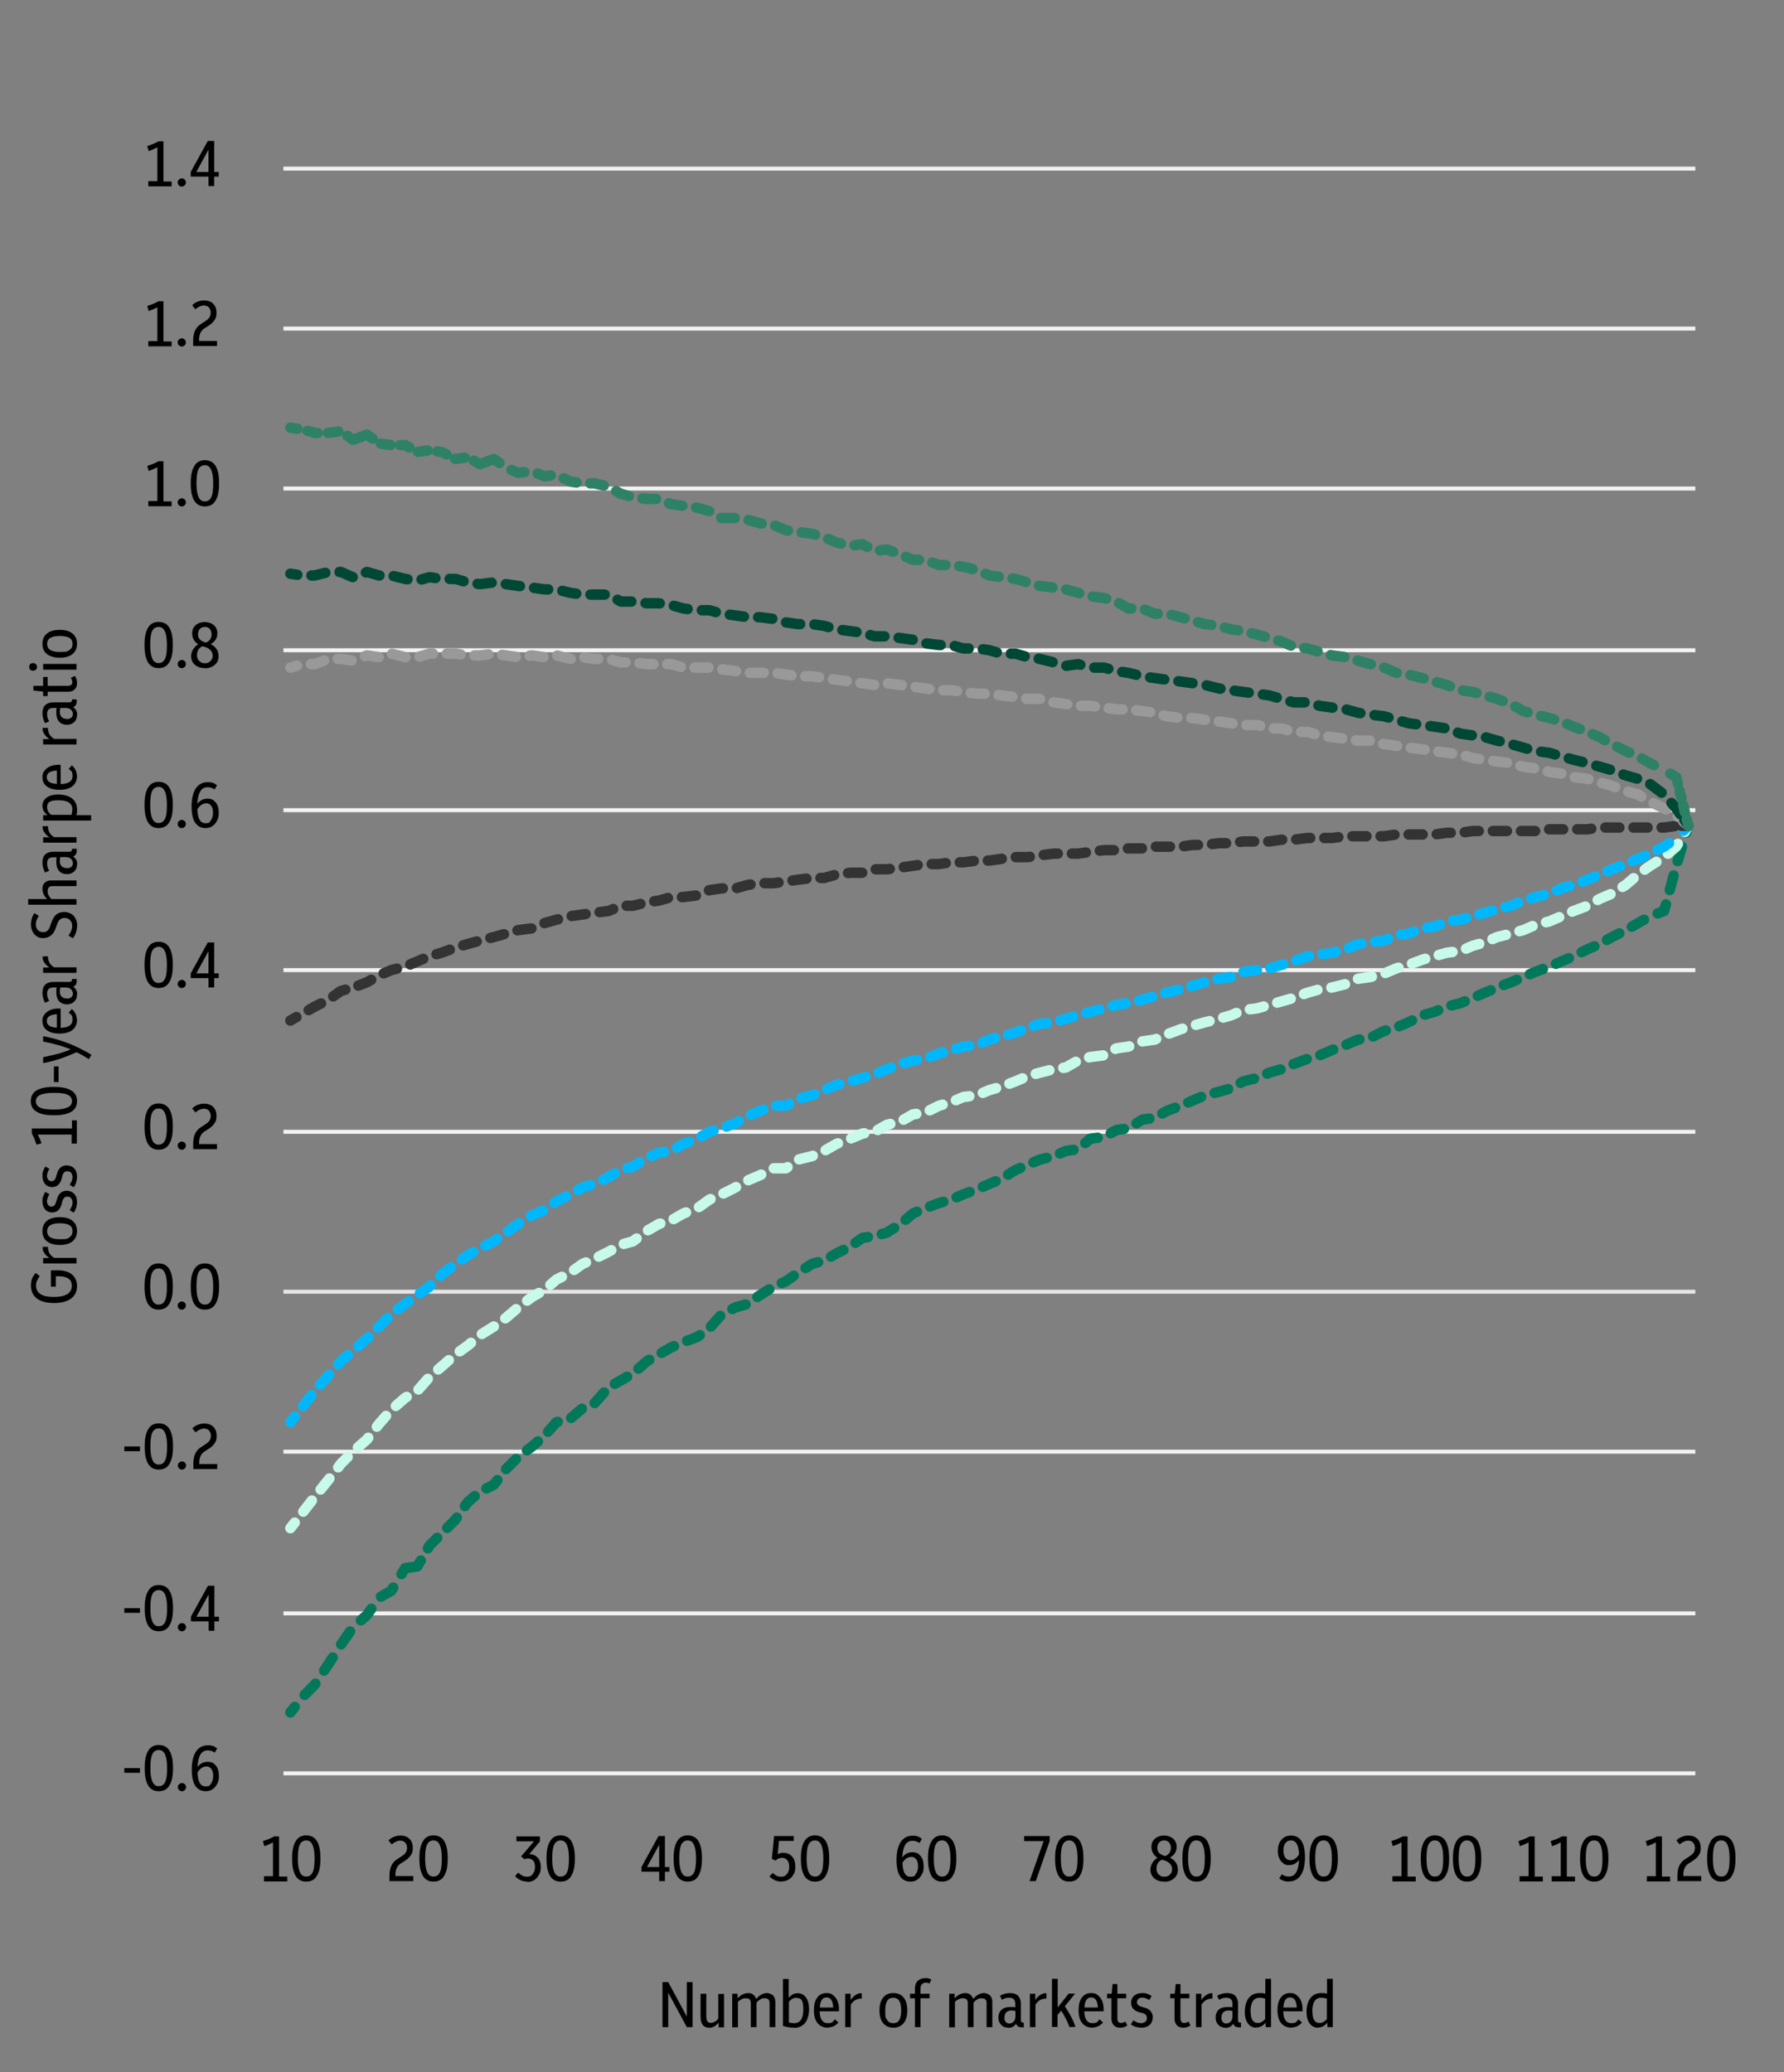 <?xml version="1.0" encoding="UTF-8"?>
<svg id="Layer_1" data-name="Layer 1" xmlns="http://www.w3.org/2000/svg" version="1.1" viewBox="0 0 1026 1192">
  <rect x="0" y="0" width="1026" height="1192" fill="#808080" stroke="none"/>
  <defs>
    <style>
      .cls-1, .cls-2, .cls-3, .cls-4, .cls-5, .cls-6, .cls-7, .cls-8, .cls-9, .cls-10, .cls-11, .cls-12, .cls-13, .cls-14, .cls-15, .cls-16, .cls-17, .cls-18, .cls-19, .cls-20, .cls-21, .cls-22, .cls-23, .cls-24, .cls-25, .cls-26, .cls-27, .cls-28, .cls-29, .cls-30, .cls-31 {
        fill: none;
        stroke-linejoin: round;
      }

      .cls-1, .cls-2, .cls-3, .cls-4, .cls-5, .cls-6, .cls-7, .cls-8, .cls-10, .cls-11, .cls-12, .cls-13, .cls-14, .cls-15, .cls-16, .cls-17, .cls-18, .cls-19, .cls-20, .cls-21, .cls-22, .cls-23, .cls-24, .cls-25, .cls-26, .cls-27, .cls-29, .cls-30, .cls-31 {
        stroke-linecap: round;
        stroke-width: 6px;
      }

      .cls-1, .cls-4, .cls-13, .cls-15, .cls-16, .cls-21 {
        stroke: #007859;
      }

      .cls-2 {
        stroke-dasharray: 0 0 0 0 .1 .1 .1 .1;
      }

      .cls-2, .cls-3, .cls-6, .cls-11, .cls-18, .cls-24, .cls-30, .cls-31 {
        stroke: #2e8167;
      }

      .cls-3 {
        stroke-dasharray: 0 0 0 0 7.9 7.9 7.9 7.9;
      }

      .cls-32 {
        fill: #000;
        stroke-width: 0px;
      }

      .cls-4 {
        stroke-dasharray: 0 0 0 0 8.6 8.6 8.6 8.6;
      }

      .cls-5, .cls-23, .cls-29 {
        stroke: #004835;
      }

      .cls-7 {
        stroke-dasharray: 0 0 0 0 8 8 8 8;
      }

      .cls-7, .cls-22, .cls-25 {
        stroke: #999;
      }

      .cls-8 {
        stroke-dasharray: 0 0 0 0 0 0 7.8 7.8 7.8 7.8 7.8 7.8;
      }

      .cls-8, .cls-10, .cls-12 {
        stroke: #00b7fc;
      }

      .cls-33 {
        isolation: isolate;
      }

      .cls-9 {
        stroke: #e5e5e5;
      }

      .cls-9, .cls-28 {
        stroke-width: 2.3px;
      }

      .cls-11 {
        stroke-dasharray: 0 0 0 0 4.2 4.2 4.2 4.2;
      }

      .cls-12 {
        stroke-dasharray: 0 0 0 0 7.8 7.8 7.8 7.8;
      }

      .cls-13 {
        stroke-dasharray: 0 0 0 0 0 0 9 9 9 9 9 9;
      }

      .cls-14 {
        stroke-dasharray: 0 0 0 0 0 0 8.1 8.1 8.1 8.1 8.1 8.1;
      }

      .cls-14, .cls-20, .cls-27 {
        stroke: #c7faeb;
      }

      .cls-15 {
        stroke-dasharray: 0 0 0 0 9 9 9 9;
      }

      .cls-16 {
        stroke-dasharray: 0 0 0 0 8.1 8.1 8.1 8.1;
      }

      .cls-17 {
        stroke-dasharray: 0 0 0 0 0 0 8.1 8.1 8.1 8.1 8.1 8.1;
      }

      .cls-17, .cls-19, .cls-26 {
        stroke: #333;
      }

      .cls-18 {
        stroke-dasharray: 0 0 0 0 0 0 7.9 7.9 7.9 7.9 7.9 7.9;
      }

      .cls-20 {
        stroke-dasharray: 0 0 0 0 8.1 8.1 8.1 8.1;
      }

      .cls-21 {
        stroke-dasharray: 0 0 0 0 0 0 8.1 8.1 8.1 8.1 8.1 8.1;
      }

      .cls-22 {
        stroke-dasharray: 0 0 0 0 0 0 8 8 8 8 8 8;
      }

      .cls-23 {
        stroke-dasharray: 0 0 0 0 0 0 8.2 8.2 8.2 8.2 8.2 8.2;
      }

      .cls-24 {
        stroke-dasharray: 0 0 0 0 0 0 5.6 5.6 5.6 5.6 5.6 5.6;
      }

      .cls-26 {
        stroke-dasharray: 0 0 0 0 8.1 8.1 8.1 8.1;
      }

      .cls-28 {
        stroke: #f2f2f2;
      }

      .cls-29 {
        stroke-dasharray: 0 0 0 0 8.2 8.2 8.2 8.2;
      }

      .cls-30 {
        stroke-dasharray: 0 0 0 0 5.6 5.6 5.6 5.6;
      }

      .cls-31 {
        stroke-dasharray: 0 0 0 0 6 6 6 6;
      }
    </style>
  </defs>
  <path class="cls-28" d="M163,1020h812M163,928h812M163,835h812M163,651h812M163,558h812M163,466h812M163,374h812M163,281h812M163,189h812M163,97h812"/>
  <path class="cls-9" d="M163,743h812"/>
  <g>
    <line class="cls-1" x1="167" y1="985" x2="169.5" y2="981.8"/>
    <polyline class="cls-15" points="175.2 974.9 181 969 189 957 193.8 949.6"/>
    <polyline class="cls-13" points="196.2 945.8 203 936 211 929 218 919 225 915 228.6 909.3"/>
    <polyline class="cls-1" points="230.9 905.4 233 902 240 901 242 897.6"/>
    <polyline class="cls-16" points="246.1 890.6 247 889 254 882 262 874 265.1 869.6"/>
    <polyline class="cls-21" points="267.4 866.3 269 864 276 858 284 854 291 845 298 838 306 832 313 826 320 818 328 816 335 810 342 807 350 798 357 794 364 790 372 783 379 779 386 775 393 772 401 769 408 764 415 756 423 752 430 750 437 745 445 740 452 737 459 732 467 727 474 725 481 721 489 717 496 712 503 711 510 709 518 704 525 698 532 695 540 692 547 690 554 687 562 684 569 681 576 678 584 673 591 670 598 667 606 665 613 662 620 661 627 655 635 654 642 650 649 649 657 644 664 643 671 639 679 636 686 633 693 630 701 628 708 626 715 622 723 620 730 617 737 615 744 612 752 609 759 607 766 604 774 601 781 598 788 597 796 593 803 591 810 588 818 584 825 582 832 579 840 577 847 574 854 571 861 568 869 565 876 562 883 559 891 556 898 553 905 550 913 546 920 543 927 539 935 535 942 531 949 527 949.5 526.8"/>
    <polyline class="cls-1" points="953.3 525.4 957 524 958.1 520.2"/>
    <polyline class="cls-4" points="960.3 511.9 964 498 968.6 482.9"/>
    <line class="cls-1" x1="969.8" y1="478.8" x2="971" y2="475"/>
  </g>
  <g>
    <line class="cls-27" x1="167" y1="879" x2="169.5" y2="875.8"/>
    <polyline class="cls-20" points="174.4 869.5 181 861 189 851 192 847.2"/>
    <polyline class="cls-14" points="194.5 844 196 842 203 835 211 828 218 819 225 811 233 804 240 800 247 792 254 786 262 779 269 774 276 768 284 763 291 758 298 752 306 746 313 742 320 736 328 732 335 727 342 724 350 720 357 716 364 714 372 708 379 704 386 702 393 698 401 695 408 690 415 687 423 683 430 679 437 676 445 672 452 672 459 667 467 665 474 662 481 658 489 655 496 652 503 651 510 647 518 645 525 641 532 640 540 636 547 634 554 631 562 630 569 627 576 625 584 622 591 619 598 617 606 615 613 614 620 610 627 608 635 607 642 603 649 602 657 599 664 598 671 595 679 592 686 590 693 588 701 586 708 584 715 581 723 580 730 578 737 576 744 574 752 571 759 569 766 568 774 566 781 563 788 562 796 560 803 557 810 555 818 552 825 550 832 548 840 547 847 544 854 542 861 539 869 537 876 535 883 532 891 530 898 527 905 524 913 521 920 517 927 514 935 509 942 503 949 498 957 493 964 487 967 482"/>
    <line class="cls-27" x1="969" y1="478.5" x2="971" y2="475"/>
  </g>
  <g>
    <line class="cls-10" x1="167" y1="818" x2="169.5" y2="814.8"/>
    <polyline class="cls-12" points="174.3 808.7 181 800 189 791 191.9 787.7"/>
    <polyline class="cls-8" points="194.5 784.8 196 783 203 777 211 770 218 763 225 756 233 750 240 745 247 740 254 733 262 727 269 722 276 718 284 714 291 709 298 704 306 699 313 696 320 691 328 687 335 683 342 681 350 677 357 673 364 671 372 666 379 663 386 662 393 658 401 655 408 651 415 649 423 646 430 642 437 639 445 636 452 636 459 632 467 630 474 627 481 624 489 622 496 620 503 618 510 615 518 612 525 610 532 609 540 606 547 604 554 602 562 601 569 598 576 596 584 594 591 591 598 589 606 588 613 586 620 584 627 582 635 580 642 578 649 577 657 575 664 573 671 571 679 569 686 567 693 565 701 563 708 562 715 559 723 558 730 557 737 555 744 553 752 550 759 549 766 548 774 546 781 543 788 542 796 541 803 538 810 537 818 534 825 533 832 530 840 529 847 527 854 525 861 523 869 521 876 518 883 516 891 514 898 511 905 509 913 506 920 503 927 500 935 497 942 494 949 491 957 487 964 482 965.4 480.6"/>
    <line class="cls-10" x1="968.2" y1="477.8" x2="971" y2="475"/>
  </g>
  <g>
    <line class="cls-19" x1="167" y1="587" x2="170.5" y2="585"/>
    <polyline class="cls-26" points="177.5 581 181 579 189 575 196 570 202.3 568.2"/>
    <polyline class="cls-17" points="206.1 566.9 211 565 218 561 225 558 233 556 240 553 247 550 254 548 262 545 269 543 276 541 284 539 291 537 298 535 306 534 313 531 320 529 328 527 335 526 342 525 350 524 357 521 364 521 372 519 379 518 386 516 393 516 401 515 408 512 415 511 423 511 430 509 437 508 445 508 452 507 459 506 467 505 474 505 481 503 489 502 496 502 503 500 510 500 518 499 525 498 532 497 540 497 547 496 554 496 562 495 569 495 576 494 584 493 591 493 598 492 606 491 613 491 620 491 627 490 635 489 642 489 649 488 657 488 664 487 671 487 679 487 686 486 693 486 701 485 708 485 715 484 723 484 730 484 737 483 744 483 752 482 759 482 766 482 774 481 781 481 788 481 796 481 803 480 810 480 818 480 825 480 832 479 840 479 847 478 854 478 861 478 869 478 876 478 883 478 891 477 898 477 905 477 913 477 920 476 927 476 935 476 942 476 949 476 957 476 963 475.2"/>
    <line class="cls-19" x1="967" y1="475" x2="971" y2="475"/>
  </g>
  <g>
    <line class="cls-25" x1="167" y1="384" x2="170.8" y2="382.9"/>
    <polyline class="cls-7" points="178.8 382 181 382 189 379 196 379 203 380 206.1 378.9"/>
    <polyline class="cls-22" points="209.9 377.4 211 377 218 378 225 376 233 378 240 378 247 376 254 376 262 376 269 377 276 377 284 376 291 377 298 378 306 377 313 378 320 377 328 379 335 378 342 379 350 379 357 381 364 381 372 382 379 382 386 382 393 384 401 384 408 384 415 385 423 386 430 387 437 387 445 387 452 388 459 389 467 389 474 390 481 391 489 392 496 393 503 394 510 393 518 394 525 395 532 396 540 397 547 397 554 398 562 399 569 399 576 400 584 401 591 402 598 402 606 404 613 405 620 406 627 406 635 407 642 408 649 408 657 409 664 410 671 412 679 413 686 413 693 414 701 415 708 416 715 417 723 417 730 419 737 419 744 421 752 421 759 423 766 424 774 425 781 426 788 426 796 428 803 429 810 430 818 431 825 432 832 433 840 434 847 436 854 437 861 438 869 439 876 441 883 442 891 444 898 445 905 447 913 448 920 450 927 452 935 455 942 457 949 461 957 465 964 469 964.9 469.8"/>
    <line class="cls-25" x1="968" y1="472.4" x2="971" y2="475"/>
  </g>
  <g>
    <line class="cls-5" x1="167" y1="330" x2="171" y2="330.6"/>
    <polyline class="cls-29" points="179.1 331 181 331 189 329 196 329 203 332 206.5 330.7"/>
    <polyline class="cls-23" points="210.4 329.3 211 329 218 331 225 331 233 333 240 334 247 332 254 333 262 333 269 335 276 336 284 335 291 336 298 337 306 338 313 339 320 339 328 341 335 342 342 342 350 342 357 346 364 346 372 347 379 347 386 348 393 350 401 351 408 351 415 353 423 354 430 355 437 355 445 356 452 358 459 359 467 359 474 360 481 362 489 363 496 364 503 366 510 366 518 367 525 368 532 370 540 371 547 371 554 373 562 373 569 374 576 376 584 376 591 378 598 379 606 381 613 383 620 382 627 384 635 384 642 386 649 387 657 389 664 390 671 391 679 392 686 393 693 394 701 396 708 397 715 398 723 399 730 400 737 402 744 404 752 404 759 406 766 407 774 408 781 410 788 411 796 412 803 414 810 416 818 417 825 418 832 419 840 422 847 423 854 424 861 426 869 428 876 430 883 432 891 433 898 435 905 437 913 439 920 441 927 443 935 446 942 448 949 451 957 457 964 465 966.4 468.4"/>
    <line class="cls-5" x1="968.7" y1="471.7" x2="971" y2="475"/>
  </g>
  <g>
    <line class="cls-6" x1="167" y1="246" x2="171" y2="246.6"/>
    <polyline class="cls-31" points="176.8 247.8 181 249 189 249 196 248 197.3 248.9"/>
    <polyline class="cls-6" points="199.8 250.7 203 253 206.8 251.6"/>
    <line class="cls-2" x1="206.9" y1="251.6" x2="207.2" y2="251.4"/>
    <polyline class="cls-6" points="207.3 251.4 211 250 214.3 252.3"/>
    <polyline class="cls-30" points="219 255.2 225 256 233 256 237.9 258.8"/>
    <polyline class="cls-24" points="240.4 259.9 247 259 254 260 262 264 269 263 270.1 263.6"/>
    <polyline class="cls-6" points="272.5 265 276 267 279.8 265.6"/>
    <line class="cls-2" x1="279.9" y1="265.6" x2="280.2" y2="265.4"/>
    <polyline class="cls-6" points="280.3 265.4 284 264 287.3 266.3"/>
    <polyline class="cls-3" points="294.1 270.3 298 272 306 271 313 274 320 273 320.7 273.3"/>
    <polyline class="cls-18" points="324.2 275.1 328 277 335 278 342 278 350 280 357 284 364 286 372 287 379 287 386 290 393 291 401 292 408 294 415 298 423 298 430 299 437 301 445 302 452 305 459 306 467 307 474 309 481 312 489 314 496 313 503 317 510 316 518 319 525 322 532 322 540 325 547 325 554 326 562 328 569 331 576 332 584 333 591 335 598 337 606 338 613 339 620 341 627 343 635 344 642 346 649 350 657 350 664 353 671 353 679 355 686 357 693 359 701 360 708 362 715 363 723 365 730 367 737 369 744 372 752 373 759 375 766 377 774 378 781 380 788 382 796 384 803 387 810 388 818 390 825 392 832 394 840 397 847 398 854 400 861 402 869 405 876 409 883 411 891 413 898 415 905 418 913 421 920 424 927 428 935 432 942 435 949 439 957 443 957.1 443.1"/>
    <polyline class="cls-6" points="960.6 445 964 447 965 450.9"/>
    <line class="cls-11" x1="966" y1="454.9" x2="969.5" y2="469.1"/>
    <line class="cls-6" x1="970" y1="471.1" x2="971" y2="475"/>
  </g>
  <g class="cls-33">
    <path class="cls-32" d="M71.5,1019.7v-2.7h9v2.7h-9Z"/>
    <path class="cls-32" d="M91.3,1030.3c-1.7,0-3.1-.4-4.3-1.3-1.2-.9-2.2-2.3-2.8-4.3-.7-1.9-1-4.5-1-7.7s.3-5.7,1-7.7c.7-1.9,1.6-3.4,2.8-4.3,1.2-.9,2.7-1.3,4.3-1.3s3.2.4,4.4,1.3c1.2.9,2.2,2.3,2.8,4.3.7,1.9,1,4.5,1,7.7s-.3,5.7-1,7.7c-.7,1.9-1.6,3.4-2.8,4.3-1.2.9-2.7,1.3-4.4,1.3ZM91.3,1027.4c1.1,0,2-.3,2.7-1,.7-.7,1.2-1.7,1.6-3.2.3-1.5.5-3.5.5-6.1s-.2-4.6-.6-6.2c-.4-1.5-.9-2.6-1.6-3.3s-1.6-1-2.6-1-1.9.3-2.7,1-1.2,1.7-1.6,3.2c-.3,1.5-.5,3.5-.5,6.1s.2,4.7.6,6.2.9,2.6,1.6,3.3,1.6,1,2.6,1Z"/>
    <path class="cls-32" d="M104.6,1030.3c-.6,0-1.2-.2-1.6-.7-.5-.4-.7-1-.7-1.7s.2-1.2.7-1.6c.5-.4,1-.7,1.6-.7s1.2.2,1.7.7.7,1,.7,1.6-.2,1.2-.7,1.7-1,.7-1.7.7Z"/>
    <path class="cls-32" d="M118.3,1030.3c-2.5,0-4.5-1-5.9-3-1.4-2-2.1-5.2-2.1-9.5s.8-7.9,2.4-10.3c1.6-2.4,3.9-3.6,6.8-3.6s3.8.6,5.4,1.8l-1.4,2.4c-1.3-.9-2.6-1.3-4-1.3-3.7,0-5.6,3.2-5.9,9.6,1.5-2,3.4-3,5.8-3s3.5.7,4.7,2.1c1.2,1.4,1.8,3.4,1.8,5.9s-.3,3.4-1,4.7c-.7,1.3-1.6,2.4-2.7,3.1-1.1.8-2.5,1.1-4,1.1ZM118.6,1016.1c-1.9,0-3.6,1.1-5,3.4.2,5.4,1.7,8,4.5,8s2.5-.6,3.3-1.7c.8-1.1,1.2-2.6,1.2-4.4s-.4-3.1-1.1-4c-.7-.9-1.7-1.4-2.9-1.4Z"/>
  </g>
  <g class="cls-33">
    <path class="cls-32" d="M71.5,927.7v-2.7h9v2.7h-9Z"/>
    <path class="cls-32" d="M91.3,938.3c-1.7,0-3.1-.4-4.3-1.3-1.2-.9-2.2-2.3-2.8-4.3-.7-1.9-1-4.5-1-7.7s.3-5.7,1-7.7c.7-1.9,1.6-3.4,2.8-4.3,1.2-.9,2.7-1.3,4.3-1.3s3.2.4,4.4,1.3c1.2.9,2.2,2.3,2.8,4.3.7,1.9,1,4.5,1,7.7s-.3,5.7-1,7.7c-.7,1.9-1.6,3.4-2.8,4.3-1.2.9-2.7,1.3-4.4,1.3ZM91.3,935.4c1.1,0,2-.3,2.7-1,.7-.7,1.2-1.7,1.6-3.2.3-1.5.5-3.5.5-6.1s-.2-4.6-.6-6.2c-.4-1.5-.9-2.6-1.6-3.3s-1.6-1-2.6-1-1.9.3-2.7,1-1.2,1.7-1.6,3.2c-.3,1.5-.5,3.5-.5,6.1s.2,4.7.6,6.2.9,2.6,1.6,3.3,1.6,1,2.6,1Z"/>
    <path class="cls-32" d="M104.6,938.3c-.6,0-1.2-.2-1.6-.7-.5-.4-.7-1-.7-1.7s.2-1.2.7-1.6c.5-.4,1-.7,1.6-.7s1.2.2,1.7.7.7,1,.7,1.6-.2,1.2-.7,1.7-1,.7-1.7.7Z"/>
    <path class="cls-32" d="M120,938v-5.4h-10.2v-2.7l9.8-17.8h3.7v17.8h2.6v2.7h-2.6v5.4h-3.3ZM113,929.9h7v-12.8l-7,12.8Z"/>
  </g>
  <g class="cls-33">
    <path class="cls-32" d="M71.5,834.7v-2.7h9v2.7h-9Z"/>
    <path class="cls-32" d="M91.3,845.3c-1.7,0-3.1-.4-4.3-1.3-1.2-.9-2.2-2.3-2.8-4.3-.7-1.9-1-4.5-1-7.7s.3-5.7,1-7.7c.7-1.9,1.6-3.4,2.8-4.3,1.2-.9,2.7-1.3,4.3-1.3s3.2.4,4.4,1.3c1.2.9,2.2,2.3,2.8,4.3.7,1.9,1,4.5,1,7.7s-.3,5.7-1,7.7c-.7,1.9-1.6,3.4-2.8,4.3-1.2.9-2.7,1.3-4.4,1.3ZM91.3,842.4c1.1,0,2-.3,2.7-1,.7-.7,1.2-1.7,1.6-3.2.3-1.5.5-3.5.5-6.1s-.2-4.6-.6-6.2c-.4-1.5-.9-2.6-1.6-3.3s-1.6-1-2.6-1-1.9.3-2.7,1-1.2,1.7-1.6,3.2c-.3,1.5-.5,3.5-.5,6.1s.2,4.7.6,6.2.9,2.6,1.6,3.3,1.6,1,2.6,1Z"/>
    <path class="cls-32" d="M104.6,845.3c-.6,0-1.2-.2-1.6-.7-.5-.4-.7-1-.7-1.7s.2-1.2.7-1.6c.5-.4,1-.7,1.6-.7s1.2.2,1.7.7.7,1,.7,1.6-.2,1.2-.7,1.7-1,.7-1.7.7Z"/>
    <path class="cls-32" d="M111.2,845v-3.3c0-2.2.4-4.1,1.1-5.6.7-1.5,1.9-2.9,3.6-3.9l2.6-1.7c1-.7,1.8-1.4,2.2-2.2.4-.8.6-1.6.6-2.5s-.4-2.3-1.1-3c-.7-.7-1.7-1.1-2.9-1.1s-3.2.7-4.8,2.2l-1.9-2.3c1-1,2.1-1.7,3.2-2.1,1.1-.4,2.3-.7,3.6-.7,2.2,0,4,.6,5.3,1.9,1.3,1.3,1.9,3,1.9,5.2s-.3,2.8-1,4c-.7,1.1-1.7,2.2-3.2,3.2l-2.8,1.8c-2,1.3-3,3.5-3,6.5v.7h10.3v2.9h-13.7Z"/>
  </g>
  <g class="cls-33">
    <path class="cls-32" d="M91.2,753.3c-1.7,0-3.1-.4-4.3-1.3-1.2-.9-2.2-2.3-2.8-4.3-.7-1.9-1-4.5-1-7.7s.3-5.7,1-7.7c.7-1.9,1.6-3.4,2.8-4.3,1.2-.9,2.7-1.3,4.3-1.3s3.2.4,4.4,1.3c1.2.9,2.2,2.3,2.8,4.3.7,1.9,1,4.5,1,7.7s-.3,5.7-1,7.7c-.7,1.9-1.6,3.4-2.8,4.3-1.2.9-2.7,1.3-4.4,1.3ZM91.2,750.4c1.1,0,2-.3,2.7-1,.7-.7,1.2-1.7,1.6-3.2.3-1.5.5-3.5.5-6.1s-.2-4.6-.6-6.2c-.4-1.5-.9-2.6-1.6-3.3s-1.6-1-2.6-1-1.9.3-2.7,1-1.2,1.7-1.6,3.2c-.3,1.5-.5,3.5-.5,6.1s.2,4.7.6,6.2.9,2.6,1.6,3.3,1.6,1,2.6,1Z"/>
    <path class="cls-32" d="M104.5,753.3c-.6,0-1.2-.2-1.6-.7-.5-.4-.7-1-.7-1.7s.2-1.2.7-1.6c.5-.4,1-.7,1.6-.7s1.2.2,1.7.7.7,1,.7,1.6-.2,1.2-.7,1.7-1,.7-1.7.7Z"/>
    <path class="cls-32" d="M117.8,753.3c-1.7,0-3.1-.4-4.3-1.3-1.2-.9-2.2-2.3-2.8-4.3-.7-1.9-1-4.5-1-7.7s.3-5.7,1-7.7c.7-1.9,1.6-3.4,2.8-4.3,1.2-.9,2.7-1.3,4.3-1.3s3.2.4,4.4,1.3c1.2.9,2.2,2.3,2.8,4.3.7,1.9,1,4.5,1,7.7s-.3,5.7-1,7.7c-.7,1.9-1.6,3.4-2.8,4.3-1.2.9-2.7,1.3-4.4,1.3ZM117.8,750.4c1.1,0,2-.3,2.7-1,.7-.7,1.2-1.7,1.6-3.2.3-1.5.5-3.5.5-6.1s-.2-4.6-.6-6.2c-.4-1.5-.9-2.6-1.6-3.3s-1.6-1-2.6-1-1.9.3-2.7,1-1.2,1.7-1.6,3.2c-.3,1.5-.5,3.5-.5,6.1s.2,4.7.6,6.2.9,2.6,1.6,3.3,1.6,1,2.6,1Z"/>
  </g>
  <g class="cls-33">
    <path class="cls-32" d="M91.2,661.3c-1.7,0-3.1-.4-4.3-1.3-1.2-.9-2.2-2.3-2.8-4.3-.7-1.9-1-4.5-1-7.7s.3-5.7,1-7.7c.7-1.9,1.6-3.4,2.8-4.3,1.2-.9,2.7-1.3,4.3-1.3s3.2.4,4.4,1.3c1.2.9,2.2,2.3,2.8,4.3.7,1.9,1,4.5,1,7.7s-.3,5.7-1,7.7c-.7,1.9-1.6,3.4-2.8,4.3-1.2.9-2.7,1.3-4.4,1.3ZM91.2,658.4c1.1,0,2-.3,2.7-1,.7-.7,1.2-1.7,1.6-3.2.3-1.5.5-3.5.5-6.1s-.2-4.6-.6-6.2c-.4-1.5-.9-2.6-1.6-3.3s-1.6-1-2.6-1-1.9.3-2.7,1-1.2,1.7-1.6,3.2c-.3,1.5-.5,3.5-.5,6.1s.2,4.7.6,6.2.9,2.6,1.6,3.3,1.6,1,2.6,1Z"/>
    <path class="cls-32" d="M104.5,661.3c-.6,0-1.2-.2-1.6-.7-.5-.4-.7-1-.7-1.7s.2-1.2.7-1.6c.5-.4,1-.7,1.6-.7s1.2.2,1.7.7.7,1,.7,1.6-.2,1.2-.7,1.7-1,.7-1.7.7Z"/>
    <path class="cls-32" d="M111.1,661v-3.3c0-2.2.4-4.1,1.1-5.6.7-1.5,1.9-2.9,3.6-3.9l2.6-1.7c1-.7,1.8-1.4,2.2-2.2.4-.8.6-1.6.6-2.5s-.4-2.3-1.1-3c-.7-.7-1.7-1.1-2.9-1.1s-3.2.7-4.8,2.2l-1.9-2.3c1-1,2.1-1.7,3.2-2.1,1.1-.4,2.3-.7,3.6-.7,2.2,0,4,.6,5.3,1.9,1.3,1.3,1.9,3,1.9,5.2s-.3,2.8-1,4c-.7,1.1-1.7,2.2-3.2,3.2l-2.8,1.8c-2,1.3-3,3.5-3,6.5v.7h10.3v2.9h-13.7Z"/>
  </g>
  <g class="cls-33">
    <path class="cls-32" d="M91.2,568.3c-1.7,0-3.1-.4-4.3-1.3-1.2-.9-2.2-2.3-2.8-4.3-.7-1.9-1-4.5-1-7.7s.3-5.7,1-7.7c.7-1.9,1.6-3.4,2.8-4.3,1.2-.9,2.7-1.3,4.3-1.3s3.2.4,4.4,1.3c1.2.9,2.2,2.3,2.8,4.3.7,1.9,1,4.5,1,7.7s-.3,5.7-1,7.7c-.7,1.9-1.6,3.4-2.8,4.3-1.2.9-2.7,1.3-4.4,1.3ZM91.2,565.4c1.1,0,2-.3,2.7-1,.7-.7,1.2-1.7,1.6-3.2.3-1.5.5-3.5.5-6.1s-.2-4.6-.6-6.2c-.4-1.5-.9-2.6-1.6-3.3s-1.6-1-2.6-1-1.9.3-2.7,1-1.2,1.7-1.6,3.2c-.3,1.5-.5,3.5-.5,6.1s.2,4.7.6,6.2.9,2.6,1.6,3.3,1.6,1,2.6,1Z"/>
    <path class="cls-32" d="M104.5,568.3c-.6,0-1.2-.2-1.6-.7-.5-.4-.7-1-.7-1.7s.2-1.2.7-1.6c.5-.4,1-.7,1.6-.7s1.2.2,1.7.7.7,1,.7,1.6-.2,1.2-.7,1.7-1,.7-1.7.7Z"/>
    <path class="cls-32" d="M119.9,568v-5.4h-10.2v-2.7l9.8-17.8h3.7v17.8h2.6v2.7h-2.6v5.4h-3.3ZM112.9,559.9h7v-12.8l-7,12.8Z"/>
  </g>
  <g class="cls-33">
    <path class="cls-32" d="M91.2,476.3c-1.7,0-3.1-.4-4.3-1.3-1.2-.9-2.2-2.3-2.8-4.3-.7-1.9-1-4.5-1-7.7s.3-5.7,1-7.7c.7-1.9,1.6-3.4,2.8-4.3,1.2-.9,2.7-1.3,4.3-1.3s3.2.4,4.4,1.3c1.2.9,2.2,2.3,2.8,4.3.7,1.9,1,4.5,1,7.7s-.3,5.7-1,7.7c-.7,1.9-1.6,3.4-2.8,4.3-1.2.9-2.7,1.3-4.4,1.3ZM91.2,473.4c1.1,0,2-.3,2.7-1,.7-.7,1.2-1.7,1.6-3.2.3-1.5.5-3.5.5-6.1s-.2-4.6-.6-6.2c-.4-1.5-.9-2.6-1.6-3.3s-1.6-1-2.6-1-1.9.3-2.7,1-1.2,1.7-1.6,3.2c-.3,1.5-.5,3.5-.5,6.1s.2,4.7.6,6.2.9,2.6,1.6,3.3,1.6,1,2.6,1Z"/>
    <path class="cls-32" d="M104.5,476.3c-.6,0-1.2-.2-1.6-.7-.5-.4-.7-1-.7-1.7s.2-1.2.7-1.6c.5-.4,1-.7,1.6-.7s1.2.2,1.7.7.7,1,.7,1.6-.2,1.2-.7,1.7-1,.7-1.7.7Z"/>
    <path class="cls-32" d="M118.2,476.3c-2.5,0-4.5-1-5.9-3-1.4-2-2.1-5.2-2.1-9.5s.8-7.9,2.4-10.3c1.6-2.4,3.9-3.6,6.8-3.6s3.8.6,5.4,1.8l-1.4,2.4c-1.3-.9-2.6-1.3-4-1.3-3.7,0-5.6,3.2-5.9,9.6,1.5-2,3.4-3,5.8-3s3.5.7,4.7,2.1c1.2,1.4,1.8,3.4,1.8,5.9s-.3,3.4-1,4.7c-.7,1.3-1.6,2.4-2.7,3.1-1.1.8-2.5,1.1-4,1.1ZM118.5,462.1c-1.9,0-3.6,1.1-5,3.4.2,5.4,1.7,8,4.5,8s2.5-.6,3.3-1.7c.8-1.1,1.2-2.6,1.2-4.4s-.4-3.1-1.1-4c-.7-.9-1.7-1.4-2.9-1.4Z"/>
  </g>
  <g class="cls-33">
    <path class="cls-32" d="M91.2,384.3c-1.7,0-3.1-.4-4.3-1.3-1.2-.9-2.2-2.3-2.8-4.3-.7-1.9-1-4.5-1-7.7s.3-5.7,1-7.7c.7-1.9,1.6-3.4,2.8-4.3,1.2-.9,2.7-1.3,4.3-1.3s3.2.4,4.4,1.3c1.2.9,2.2,2.3,2.8,4.3.7,1.9,1,4.5,1,7.7s-.3,5.7-1,7.7c-.7,1.9-1.6,3.4-2.8,4.3-1.2.9-2.7,1.3-4.4,1.3ZM91.2,381.4c1.1,0,2-.3,2.7-1,.7-.7,1.2-1.7,1.6-3.2.3-1.5.5-3.5.5-6.1s-.2-4.6-.6-6.2c-.4-1.5-.9-2.6-1.6-3.3s-1.6-1-2.6-1-1.9.3-2.7,1-1.2,1.7-1.6,3.2c-.3,1.5-.5,3.5-.5,6.1s.2,4.7.6,6.2.9,2.6,1.6,3.3,1.6,1,2.6,1Z"/>
    <path class="cls-32" d="M104.5,384.3c-.6,0-1.2-.2-1.6-.7-.5-.4-.7-1-.7-1.7s.2-1.2.7-1.6c.5-.4,1-.7,1.6-.7s1.2.2,1.7.7.7,1,.7,1.6-.2,1.2-.7,1.7-1,.7-1.7.7Z"/>
    <path class="cls-32" d="M117.9,384.3c-2.4,0-4.3-.6-5.8-1.9s-2.2-3-2.2-5.1,1.4-5.2,4.1-6.7c-1.1-.7-2-1.6-2.6-2.7-.6-1.1-.9-2.3-.9-3.6s.3-2.5.9-3.4,1.5-1.8,2.6-2.3c1.1-.5,2.3-.8,3.7-.8s2.7.3,3.8.8c1.1.6,2,1.3,2.6,2.3s.9,2.1.9,3.4c0,2.7-1.3,4.8-3.9,6.2,1.5.7,2.6,1.6,3.4,2.8.8,1.1,1.2,2.5,1.2,4.1s-.3,2.7-1,3.7-1.6,1.8-2.8,2.4-2.6.9-4.1.9ZM113.3,376.8c0,1.4.4,2.6,1.3,3.4.9.9,1.9,1.3,3.2,1.3s2.4-.4,3.2-1.2c.9-.8,1.3-1.9,1.3-3.2s-.5-2.4-1.4-3.3-2.2-1.5-3.8-1.9c-.2,0-.5-.1-.7-.2-1,.5-1.8,1.1-2.3,2-.5.9-.8,1.9-.8,3.1ZM113.9,364.9c0,1.3.4,2.3,1.1,3,.7.7,1.9,1.3,3.4,1.7,1.2-.4,2-1.1,2.5-1.9.5-.9.8-1.8.8-2.9s-.4-2.3-1.1-3.1c-.8-.8-1.7-1.1-2.8-1.1s-2.1.4-2.8,1.1c-.7.8-1.1,1.8-1.1,3.1Z"/>
  </g>
  <g class="cls-33">
    <path class="cls-32" d="M85.3,291v-2.8h5.2v-19.5c-.8.4-1.6.8-2.4,1.2-.8.3-1.7.7-2.6,1l-.8-2.9c1.2-.4,2.3-.8,3.4-1.2,1.1-.5,2.1-1,3.1-1.5h2.8v23.1h4.7v2.8h-13.3Z"/>
    <path class="cls-32" d="M104.5,291.3c-.6,0-1.2-.2-1.6-.7-.5-.4-.7-1-.7-1.7s.2-1.2.7-1.6c.5-.4,1-.7,1.6-.7s1.2.2,1.7.7.7,1,.7,1.6-.2,1.2-.7,1.7-1,.7-1.7.7Z"/>
    <path class="cls-32" d="M117.8,291.3c-1.7,0-3.1-.4-4.3-1.3-1.2-.9-2.2-2.3-2.8-4.3-.7-1.9-1-4.5-1-7.7s.3-5.7,1-7.7c.7-1.9,1.6-3.4,2.8-4.3,1.2-.9,2.7-1.3,4.3-1.3s3.2.4,4.4,1.3c1.2.9,2.2,2.3,2.8,4.3.7,1.9,1,4.5,1,7.7s-.3,5.7-1,7.7c-.7,1.9-1.6,3.4-2.8,4.3-1.2.9-2.7,1.3-4.4,1.3ZM117.8,288.4c1.1,0,2-.3,2.7-1,.7-.7,1.2-1.7,1.6-3.2.3-1.5.5-3.5.5-6.1s-.2-4.6-.6-6.2c-.4-1.5-.9-2.6-1.6-3.3s-1.6-1-2.6-1-1.9.3-2.7,1-1.2,1.7-1.6,3.2c-.3,1.5-.5,3.5-.5,6.1s.2,4.7.6,6.2.9,2.6,1.6,3.3,1.6,1,2.6,1Z"/>
  </g>
  <g class="cls-33">
    <path class="cls-32" d="M85.3,199v-2.8h5.2v-19.5c-.8.4-1.6.8-2.4,1.2-.8.3-1.7.7-2.6,1l-.8-2.9c1.2-.4,2.3-.8,3.4-1.2,1.1-.5,2.1-1,3.1-1.5h2.8v23.1h4.7v2.8h-13.3Z"/>
    <path class="cls-32" d="M104.5,199.3c-.6,0-1.2-.2-1.6-.7-.5-.4-.7-1-.7-1.7s.2-1.2.7-1.6c.5-.4,1-.7,1.6-.7s1.2.2,1.7.7.7,1,.7,1.6-.2,1.2-.7,1.7-1,.7-1.7.7Z"/>
    <path class="cls-32" d="M111.1,199v-3.3c0-2.2.4-4.1,1.1-5.6.7-1.5,1.9-2.9,3.6-3.9l2.6-1.7c1-.7,1.8-1.4,2.2-2.2.4-.8.6-1.6.6-2.5s-.4-2.3-1.1-3c-.7-.7-1.7-1.1-2.9-1.1s-3.2.7-4.8,2.2l-1.9-2.3c1-1,2.1-1.7,3.2-2.1,1.1-.4,2.3-.7,3.6-.7,2.2,0,4,.6,5.3,1.9,1.3,1.3,1.9,3,1.9,5.2s-.3,2.8-1,4c-.7,1.1-1.7,2.2-3.2,3.2l-2.8,1.8c-2,1.3-3,3.5-3,6.5v.7h10.3v2.9h-13.7Z"/>
  </g>
  <g class="cls-33">
    <path class="cls-32" d="M85.3,107v-2.8h5.2v-19.5c-.8.4-1.6.8-2.4,1.2-.8.3-1.7.7-2.6,1l-.8-2.9c1.2-.4,2.3-.8,3.4-1.2,1.1-.5,2.1-1,3.1-1.5h2.8v23.1h4.7v2.8h-13.3Z"/>
    <path class="cls-32" d="M104.5,107.3c-.6,0-1.2-.2-1.6-.7-.5-.4-.7-1-.7-1.7s.2-1.2.7-1.6c.5-.4,1-.7,1.6-.7s1.2.2,1.7.7.7,1,.7,1.6-.2,1.2-.7,1.7-1,.7-1.7.7Z"/>
    <path class="cls-32" d="M119.9,107v-5.4h-10.2v-2.7l9.8-17.8h3.7v17.8h2.6v2.7h-2.6v5.4h-3.3ZM112.9,98.9h7v-12.8l-7,12.8Z"/>
  </g>
  <g class="cls-33">
    <path class="cls-32" d="M151.8,1082v-2.8h5.2v-19.5c-.8.4-1.6.8-2.4,1.2s-1.7.7-2.6,1l-.8-2.9c1.2-.4,2.3-.8,3.4-1.2,1.1-.5,2.1-1,3.1-1.5h2.8v23.1h4.7v2.8h-13.3Z"/>
    <path class="cls-32" d="M176.1,1082.3c-1.7,0-3.1-.4-4.3-1.3s-2.2-2.3-2.8-4.3c-.7-1.9-1-4.5-1-7.7s.3-5.7,1-7.7c.7-1.9,1.6-3.4,2.8-4.3,1.2-.9,2.7-1.3,4.3-1.3s3.2.4,4.4,1.3c1.2.9,2.2,2.3,2.8,4.3.7,1.9,1,4.5,1,7.7s-.3,5.7-1,7.7c-.7,1.9-1.6,3.4-2.8,4.3-1.2.9-2.7,1.3-4.4,1.3ZM176.1,1079.4c1.1,0,2-.3,2.7-1,.7-.7,1.2-1.7,1.6-3.2.3-1.5.5-3.5.5-6.1s-.2-4.6-.6-6.2-.9-2.6-1.6-3.3-1.6-1-2.6-1-1.9.3-2.7,1c-.7.7-1.2,1.7-1.6,3.2-.3,1.5-.5,3.5-.5,6.1s.2,4.7.6,6.2.9,2.6,1.6,3.3,1.6,1,2.6,1Z"/>
  </g>
  <g class="cls-33">
    <path class="cls-32" d="M224,1082v-3.3c0-2.2.4-4.1,1.1-5.6.7-1.5,1.9-2.9,3.6-3.9l2.6-1.7c1-.7,1.8-1.4,2.2-2.2.4-.8.6-1.6.6-2.5s-.4-2.3-1.1-3c-.7-.7-1.7-1.1-2.9-1.1s-3.2.7-4.8,2.2l-1.9-2.3c1-1,2.1-1.7,3.2-2.1,1.1-.4,2.3-.7,3.6-.7,2.2,0,4,.6,5.3,1.9,1.3,1.3,1.9,3,1.9,5.2s-.3,2.8-1,4c-.7,1.1-1.7,2.2-3.2,3.2l-2.8,1.8c-2,1.3-3,3.5-3,6.5v.7h10.3v2.9h-13.7Z"/>
    <path class="cls-32" d="M249.3,1082.3c-1.7,0-3.1-.4-4.3-1.3-1.2-.9-2.2-2.3-2.8-4.3-.7-1.9-1-4.5-1-7.7s.3-5.7,1-7.7c.7-1.9,1.6-3.4,2.8-4.3,1.2-.9,2.7-1.3,4.3-1.3s3.2.4,4.4,1.3c1.2.9,2.2,2.3,2.8,4.3.7,1.9,1,4.5,1,7.7s-.3,5.7-1,7.7c-.7,1.9-1.6,3.4-2.8,4.3-1.2.9-2.7,1.3-4.4,1.3ZM249.3,1079.4c1.1,0,2-.3,2.7-1,.7-.7,1.2-1.7,1.6-3.2.3-1.5.5-3.5.5-6.1s-.2-4.6-.6-6.2c-.4-1.5-.9-2.6-1.6-3.3s-1.6-1-2.6-1-1.9.3-2.7,1-1.2,1.7-1.6,3.2c-.3,1.5-.5,3.5-.5,6.1s.2,4.7.6,6.2.9,2.6,1.6,3.3,1.6,1,2.6,1Z"/>
  </g>
  <g class="cls-33">
    <path class="cls-32" d="M303.3,1082.3c-2.8,0-5.2-1.1-7.1-3.2l1.9-2c1.5,1.6,3.1,2.4,4.9,2.4s2.6-.5,3.4-1.6c.9-1.1,1.3-2.4,1.3-4.1s-.4-2.8-1.1-3.6c-.8-.8-1.7-1.2-2.9-1.2s-.6,0-1,.1c-.3,0-.7.2-1.1.3l-1.9-1.6,7.4-8.7h-10.1v-2.8h13.5v2.9l-6.1,7.3c2,0,3.6.7,4.8,2,1.2,1.3,1.8,3.1,1.8,5.4s-.3,3.1-1,4.4c-.7,1.3-1.6,2.3-2.7,3.1-1.2.7-2.5,1.1-4.1,1.1Z"/>
    <path class="cls-32" d="M322.4,1082.3c-1.7,0-3.1-.4-4.3-1.3-1.2-.9-2.2-2.3-2.8-4.3-.7-1.9-1-4.5-1-7.7s.3-5.7,1-7.7c.7-1.9,1.6-3.4,2.8-4.3,1.2-.9,2.7-1.3,4.3-1.3s3.2.4,4.4,1.3c1.2.9,2.2,2.3,2.8,4.3.7,1.9,1,4.5,1,7.7s-.3,5.7-1,7.7c-.7,1.9-1.6,3.4-2.8,4.3-1.2.9-2.7,1.3-4.4,1.3ZM322.4,1079.4c1.1,0,2-.3,2.7-1,.7-.7,1.2-1.7,1.6-3.2.3-1.5.5-3.5.5-6.1s-.2-4.6-.6-6.2c-.4-1.5-.9-2.6-1.6-3.3s-1.6-1-2.6-1-1.9.3-2.7,1-1.2,1.7-1.6,3.2c-.3,1.5-.5,3.5-.5,6.1s.2,4.7.6,6.2.9,2.6,1.6,3.3,1.6,1,2.6,1Z"/>
  </g>
  <g class="cls-33">
    <path class="cls-32" d="M379.1,1082v-5.4h-10.2v-2.7l9.8-17.8h3.7v17.8h2.6v2.7h-2.6v5.4h-3.3ZM372.1,1073.9h7v-12.8l-7,12.8Z"/>
    <path class="cls-32" d="M395.5,1082.3c-1.7,0-3.1-.4-4.3-1.3-1.2-.9-2.2-2.3-2.8-4.3-.7-1.9-1-4.5-1-7.7s.3-5.7,1-7.7c.7-1.9,1.6-3.4,2.8-4.3,1.2-.9,2.7-1.3,4.3-1.3s3.2.4,4.4,1.3c1.2.9,2.2,2.3,2.8,4.3.7,1.9,1,4.5,1,7.7s-.3,5.7-1,7.7c-.7,1.9-1.6,3.4-2.8,4.3-1.2.9-2.7,1.3-4.4,1.3ZM395.5,1079.4c1.1,0,2-.3,2.7-1,.7-.7,1.2-1.7,1.6-3.2.3-1.5.5-3.5.5-6.1s-.2-4.6-.6-6.2c-.4-1.5-.9-2.6-1.6-3.3s-1.6-1-2.6-1-1.9.3-2.7,1-1.2,1.7-1.6,3.2c-.3,1.5-.5,3.5-.5,6.1s.2,4.7.6,6.2.9,2.6,1.6,3.3,1.6,1,2.6,1Z"/>
  </g>
  <g class="cls-33">
    <path class="cls-32" d="M449.4,1082.3c-1.3,0-2.6-.3-3.8-.8-1.2-.6-2.2-1.3-3.1-2.2l1.9-2c1.5,1.5,3,2.2,4.8,2.2s2.5-.5,3.4-1.6c.9-1.1,1.3-2.5,1.3-4.1s-.4-2.9-1.1-3.8c-.7-.9-1.7-1.4-3-1.4s-2.7.5-3.8,1.6l-2.1-1,1.3-13.1h11.3v2.8h-8.5l-.7,7.6c1-.5,2.1-.8,3.2-.8,2,0,3.7.7,5,2.1,1.3,1.4,1.9,3.4,1.9,5.8s-.3,3.2-1,4.5c-.7,1.3-1.6,2.3-2.8,3-1.2.7-2.6,1.1-4.1,1.1Z"/>
    <path class="cls-32" d="M468.7,1082.3c-1.7,0-3.1-.4-4.3-1.3-1.2-.9-2.2-2.3-2.8-4.3-.7-1.9-1-4.5-1-7.7s.3-5.7,1-7.7c.7-1.9,1.6-3.4,2.8-4.3,1.2-.9,2.7-1.3,4.3-1.3s3.2.4,4.4,1.3c1.2.9,2.2,2.3,2.8,4.3.7,1.9,1,4.5,1,7.7s-.3,5.7-1,7.7c-.7,1.9-1.6,3.4-2.8,4.3-1.2.9-2.7,1.3-4.4,1.3ZM468.7,1079.4c1.1,0,2-.3,2.7-1,.7-.7,1.2-1.7,1.6-3.2.3-1.5.5-3.5.5-6.1s-.2-4.6-.6-6.2c-.4-1.5-.9-2.6-1.6-3.3s-1.6-1-2.6-1-1.9.3-2.7,1-1.2,1.7-1.6,3.2c-.3,1.5-.5,3.5-.5,6.1s.2,4.7.6,6.2.9,2.6,1.6,3.3,1.6,1,2.6,1Z"/>
  </g>
  <g class="cls-33">
    <path class="cls-32" d="M523.6,1082.3c-2.5,0-4.5-1-5.9-3-1.4-2-2.1-5.2-2.1-9.5s.8-7.9,2.4-10.3c1.6-2.4,3.9-3.6,6.8-3.6s3.8.6,5.4,1.8l-1.4,2.4c-1.3-.9-2.6-1.3-4-1.3-3.7,0-5.6,3.2-5.9,9.6,1.5-2,3.4-3,5.8-3s3.5.7,4.7,2.1c1.2,1.4,1.8,3.4,1.8,5.9s-.3,3.4-1,4.7c-.7,1.3-1.6,2.4-2.7,3.1-1.1.8-2.5,1.1-4,1.1ZM524,1068.1c-1.9,0-3.6,1.1-5,3.4.2,5.4,1.7,8,4.5,8s2.5-.6,3.3-1.7c.8-1.1,1.2-2.6,1.2-4.4s-.4-3.1-1.1-4-1.7-1.4-2.9-1.4Z"/>
    <path class="cls-32" d="M541.8,1082.3c-1.7,0-3.1-.4-4.3-1.3s-2.2-2.3-2.8-4.3c-.7-1.9-1-4.5-1-7.7s.3-5.7,1-7.7c.7-1.9,1.6-3.4,2.8-4.3,1.2-.9,2.7-1.3,4.3-1.3s3.2.4,4.4,1.3c1.2.9,2.2,2.3,2.8,4.3.7,1.9,1,4.5,1,7.7s-.3,5.7-1,7.7c-.7,1.9-1.6,3.4-2.8,4.3-1.2.9-2.7,1.3-4.4,1.3ZM541.8,1079.4c1.1,0,2-.3,2.7-1,.7-.7,1.2-1.7,1.6-3.2.3-1.5.5-3.5.5-6.1s-.2-4.6-.6-6.2-.9-2.6-1.6-3.3-1.6-1-2.6-1-1.9.3-2.7,1c-.7.7-1.2,1.7-1.6,3.2-.3,1.5-.5,3.5-.5,6.1s.2,4.7.6,6.2.9,2.6,1.6,3.3,1.6,1,2.6,1Z"/>
  </g>
  <g class="cls-33">
    <path class="cls-32" d="M592.1,1082l8.1-23h-11.2v-2.9h14.7v2.8l-8,23.1h-3.6Z"/>
    <path class="cls-32" d="M614.9,1082.3c-1.7,0-3.1-.4-4.3-1.3s-2.2-2.3-2.8-4.3c-.7-1.9-1-4.5-1-7.7s.3-5.7,1-7.7c.7-1.9,1.6-3.4,2.8-4.3,1.2-.9,2.7-1.3,4.3-1.3s3.2.4,4.4,1.3c1.2.9,2.2,2.3,2.8,4.3.7,1.9,1,4.5,1,7.7s-.3,5.7-1,7.7c-.7,1.9-1.6,3.4-2.8,4.3s-2.7,1.3-4.4,1.3ZM614.9,1079.4c1.1,0,2-.3,2.7-1,.7-.7,1.2-1.7,1.6-3.2.3-1.5.5-3.5.5-6.1s-.2-4.6-.6-6.2-.9-2.6-1.6-3.3-1.6-1-2.6-1-1.9.3-2.7,1-1.2,1.7-1.6,3.2c-.3,1.5-.5,3.5-.5,6.1s.2,4.7.6,6.2.9,2.6,1.6,3.3,1.6,1,2.6,1Z"/>
  </g>
  <g class="cls-33">
    <path class="cls-32" d="M669.6,1082.3c-2.4,0-4.3-.6-5.8-1.9-1.4-1.3-2.2-3-2.2-5.1s1.4-5.2,4.1-6.7c-1.1-.7-2-1.6-2.6-2.7-.6-1.1-.9-2.3-.9-3.6s.3-2.5.9-3.4,1.5-1.8,2.6-2.3c1.1-.5,2.3-.8,3.7-.8s2.7.3,3.8.8c1.1.6,2,1.3,2.6,2.3s.9,2.1.9,3.4c0,2.7-1.3,4.8-3.9,6.2,1.5.7,2.6,1.6,3.4,2.8.8,1.1,1.2,2.5,1.2,4.1s-.3,2.7-1,3.7-1.6,1.8-2.8,2.4c-1.2.6-2.6.9-4.1.9ZM665.1,1074.8c0,1.4.4,2.6,1.3,3.4.9.9,1.9,1.3,3.2,1.3s2.4-.4,3.2-1.2c.9-.8,1.3-1.9,1.3-3.2s-.5-2.4-1.4-3.3c-.9-.9-2.2-1.5-3.8-1.9-.2,0-.5-.1-.7-.2-1,.5-1.8,1.1-2.3,2-.5.9-.8,1.9-.8,3.1ZM665.6,1062.9c0,1.3.4,2.3,1.1,3,.7.7,1.9,1.3,3.4,1.7,1.2-.4,2-1.1,2.5-1.9.5-.9.8-1.8.8-2.9s-.4-2.3-1.1-3.1c-.8-.8-1.7-1.1-2.8-1.1s-2.1.4-2.8,1.1c-.7.8-1.1,1.8-1.1,3.1Z"/>
    <path class="cls-32" d="M688.1,1082.3c-1.7,0-3.1-.4-4.3-1.3-1.2-.9-2.2-2.3-2.8-4.3-.7-1.9-1-4.5-1-7.7s.3-5.7,1-7.7c.7-1.9,1.6-3.4,2.8-4.3,1.2-.9,2.7-1.3,4.3-1.3s3.2.4,4.4,1.3c1.2.9,2.2,2.3,2.8,4.3.7,1.9,1,4.5,1,7.7s-.3,5.7-1,7.7c-.7,1.9-1.6,3.4-2.8,4.3s-2.7,1.3-4.4,1.3ZM688.1,1079.4c1.1,0,2-.3,2.7-1,.7-.7,1.2-1.7,1.6-3.2.3-1.5.5-3.5.5-6.1s-.2-4.6-.6-6.2c-.4-1.5-.9-2.6-1.6-3.3s-1.6-1-2.6-1-1.9.3-2.7,1c-.7.7-1.2,1.7-1.6,3.2-.3,1.5-.5,3.5-.5,6.1s.2,4.7.6,6.2.9,2.6,1.6,3.3,1.6,1,2.6,1Z"/>
  </g>
  <g class="cls-33">
    <path class="cls-32" d="M741.1,1082.3c-2,0-3.8-.6-5.4-1.8l1.5-2.4c1.3.9,2.6,1.3,4,1.3,3.7,0,5.6-3.2,5.9-9.6-1.5,2-3.4,3-5.7,3s-2.5-.4-3.4-1.1c-1-.7-1.8-1.7-2.3-2.9-.6-1.2-.8-2.7-.8-4.3s.3-3.4,1-4.7,1.6-2.3,2.7-3c1.1-.7,2.5-1,3.9-1,2.6,0,4.5,1,5.9,3,1.4,2,2.1,5.2,2.1,9.5s-.8,7.9-2.4,10.3c-1.6,2.4-3.9,3.6-6.8,3.6ZM738.1,1064.4c0,1.7.4,3.1,1.1,4.1s1.7,1.5,2.9,1.5c1.9,0,3.6-1.1,5-3.4-.1-2.7-.6-4.7-1.3-6s-1.8-2-3.3-2-2.4.5-3.2,1.5c-.8,1-1.2,2.4-1.2,4.2Z"/>
    <path class="cls-32" d="M761.2,1082.3c-1.7,0-3.1-.4-4.3-1.3-1.2-.9-2.2-2.3-2.8-4.3-.7-1.9-1-4.5-1-7.7s.3-5.7,1-7.7c.7-1.9,1.6-3.4,2.8-4.3,1.2-.9,2.7-1.3,4.3-1.3s3.2.4,4.4,1.3c1.2.9,2.2,2.3,2.8,4.3.7,1.9,1,4.5,1,7.7s-.3,5.7-1,7.7c-.7,1.9-1.6,3.4-2.8,4.3s-2.7,1.3-4.4,1.3ZM761.2,1079.4c1.1,0,2-.3,2.7-1,.7-.7,1.2-1.7,1.6-3.2.3-1.5.5-3.5.5-6.1s-.2-4.6-.6-6.2c-.4-1.5-.9-2.6-1.6-3.3s-1.6-1-2.6-1-1.9.3-2.7,1c-.7.7-1.2,1.7-1.6,3.2-.3,1.5-.5,3.5-.5,6.1s.2,4.7.6,6.2.9,2.6,1.6,3.3,1.6,1,2.6,1Z"/>
  </g>
  <g class="cls-33">
    <path class="cls-32" d="M800.8,1082v-2.8h5.2v-19.5c-.8.4-1.6.8-2.4,1.2-.8.3-1.7.7-2.6,1l-.8-2.9c1.2-.4,2.3-.8,3.4-1.2,1.1-.5,2.1-1,3.1-1.5h2.8v23.1h4.7v2.8h-13.3Z"/>
    <path class="cls-32" d="M825.2,1082.3c-1.7,0-3.1-.4-4.3-1.3s-2.2-2.3-2.8-4.3c-.7-1.9-1-4.5-1-7.7s.3-5.7,1-7.7c.7-1.9,1.6-3.4,2.8-4.3,1.2-.9,2.7-1.3,4.3-1.3s3.2.4,4.4,1.3c1.2.9,2.2,2.3,2.8,4.3.7,1.9,1,4.5,1,7.7s-.3,5.7-1,7.7c-.7,1.9-1.6,3.4-2.8,4.3-1.2.9-2.7,1.3-4.4,1.3ZM825.2,1079.4c1.1,0,2-.3,2.7-1,.7-.7,1.2-1.7,1.6-3.2.3-1.5.5-3.5.5-6.1s-.2-4.6-.6-6.2c-.4-1.5-.9-2.6-1.6-3.3s-1.6-1-2.6-1-1.9.3-2.7,1c-.7.7-1.2,1.7-1.6,3.2-.3,1.5-.5,3.5-.5,6.1s.2,4.7.6,6.2c.4,1.5.9,2.6,1.6,3.3s1.6,1,2.6,1Z"/>
    <path class="cls-32" d="M843.7,1082.3c-1.7,0-3.1-.4-4.3-1.3s-2.2-2.3-2.8-4.3c-.7-1.9-1-4.5-1-7.7s.3-5.7,1-7.7c.7-1.9,1.6-3.4,2.8-4.3,1.2-.9,2.7-1.3,4.3-1.3s3.2.4,4.4,1.3c1.2.9,2.2,2.3,2.8,4.3.7,1.9,1,4.5,1,7.7s-.3,5.7-1,7.7c-.7,1.9-1.6,3.4-2.8,4.3-1.2.9-2.7,1.3-4.4,1.3ZM843.7,1079.4c1.1,0,2-.3,2.7-1,.7-.7,1.2-1.7,1.6-3.2.3-1.5.5-3.5.5-6.1s-.2-4.6-.6-6.2c-.4-1.5-.9-2.6-1.6-3.3s-1.6-1-2.6-1-1.9.3-2.7,1c-.7.7-1.2,1.7-1.6,3.2-.3,1.5-.5,3.5-.5,6.1s.2,4.7.6,6.2c.4,1.5.9,2.6,1.6,3.3s1.6,1,2.6,1Z"/>
  </g>
  <g class="cls-33">
    <path class="cls-32" d="M873.9,1082v-2.8h5.2v-19.5c-.8.4-1.6.8-2.4,1.2s-1.7.7-2.6,1l-.8-2.9c1.2-.4,2.3-.8,3.4-1.2,1.1-.5,2.1-1,3.1-1.5h2.8v23.1h4.7v2.8h-13.3Z"/>
    <path class="cls-32" d="M892.4,1082v-2.8h5.2v-19.5c-.8.4-1.6.8-2.4,1.2s-1.7.7-2.6,1l-.8-2.9c1.2-.4,2.3-.8,3.4-1.2,1.1-.5,2.1-1,3.1-1.5h2.8v23.1h4.7v2.8h-13.3Z"/>
    <path class="cls-32" d="M916.8,1082.3c-1.7,0-3.1-.4-4.3-1.3s-2.2-2.3-2.8-4.3c-.7-1.9-1-4.5-1-7.7s.3-5.7,1-7.7c.7-1.9,1.6-3.4,2.8-4.3,1.2-.9,2.7-1.3,4.3-1.3s3.2.4,4.4,1.3c1.2.9,2.2,2.3,2.8,4.3.7,1.9,1,4.5,1,7.7s-.3,5.7-1,7.7c-.7,1.9-1.6,3.4-2.8,4.3-1.2.9-2.7,1.3-4.4,1.3ZM916.8,1079.4c1.1,0,2-.3,2.7-1,.7-.7,1.2-1.7,1.6-3.2.3-1.5.5-3.5.5-6.1s-.2-4.6-.6-6.2-.9-2.6-1.6-3.3-1.6-1-2.6-1-1.9.3-2.7,1c-.7.7-1.2,1.7-1.6,3.2-.3,1.5-.5,3.5-.5,6.1s.2,4.7.6,6.2.9,2.6,1.6,3.3,1.6,1,2.6,1Z"/>
  </g>
  <g class="cls-33">
    <path class="cls-32" d="M947.1,1082v-2.8h5.2v-19.5c-.8.4-1.6.8-2.4,1.2-.8.3-1.7.7-2.6,1l-.8-2.9c1.2-.4,2.3-.8,3.4-1.2,1.1-.5,2.1-1,3.1-1.5h2.8v23.1h4.7v2.8h-13.3Z"/>
    <path class="cls-32" d="M964.7,1082v-3.3c0-2.2.4-4.1,1.1-5.6.7-1.5,1.9-2.9,3.6-3.9l2.6-1.7c1-.7,1.8-1.4,2.2-2.2.4-.8.6-1.6.6-2.5s-.4-2.3-1.1-3c-.7-.7-1.7-1.1-2.9-1.1s-3.2.7-4.8,2.2l-1.9-2.3c1-1,2.1-1.7,3.2-2.1,1.1-.4,2.3-.7,3.6-.7,2.2,0,4,.6,5.3,1.9s1.9,3,1.9,5.2-.3,2.8-1,4c-.7,1.1-1.7,2.2-3.2,3.2l-2.8,1.8c-2,1.3-3,3.5-3,6.5v.7h10.3v2.9h-13.7Z"/>
    <path class="cls-32" d="M989.9,1082.3c-1.7,0-3.1-.4-4.3-1.3-1.2-.9-2.2-2.3-2.8-4.3-.7-1.9-1-4.5-1-7.7s.3-5.7,1-7.7c.7-1.9,1.6-3.4,2.8-4.3,1.2-.9,2.7-1.3,4.3-1.3s3.2.4,4.4,1.3c1.2.9,2.2,2.3,2.8,4.3.7,1.9,1,4.5,1,7.7s-.3,5.7-1,7.7c-.7,1.9-1.6,3.4-2.8,4.3-1.2.9-2.7,1.3-4.4,1.3ZM989.9,1079.4c1.1,0,2-.3,2.7-1,.7-.7,1.2-1.7,1.6-3.2.3-1.5.5-3.5.5-6.1s-.2-4.6-.6-6.2c-.4-1.5-.9-2.6-1.6-3.3s-1.6-1-2.6-1-1.9.3-2.7,1-1.2,1.7-1.6,3.2c-.3,1.5-.5,3.5-.5,6.1s.2,4.7.6,6.2.9,2.6,1.6,3.3,1.6,1,2.6,1Z"/>
  </g>
  <g class="cls-33">
    <path class="cls-32" d="M44.3,739.7c0,3.1-1.1,5.5-3.4,7.2-2.3,1.7-5.5,2.6-9.8,2.6s-7.8-.9-10-2.7c-2.2-1.8-3.3-4.2-3.3-7.4s.9-5.3,2.8-7.2l2.3,1.9c-.7.8-1.2,1.7-1.6,2.5s-.6,1.8-.6,2.8c0,2.1.8,3.7,2.5,4.9,1.7,1.2,4.3,1.7,7.8,1.7s6.1-.6,7.8-1.7c1.7-1.1,2.5-2.7,2.5-4.7s-.6-3.2-1.9-4.1c-1.3-.9-3.1-1.4-5.5-1.4h-1.8v6h-2.8v-9.4h4.4c2.1,0,4,.4,5.6,1.1,1.6.7,2.8,1.7,3.7,3.1.9,1.3,1.3,3,1.3,4.9Z"/>
    <path class="cls-32" d="M44,726.7h-19.2v-3.1h3.6c-1.2-.8-2.1-1.7-2.8-2.7-.7-1-1.1-2-1.1-3v-.4c0-.1,0-.2,0-.3h3.1c0,0,0,.2,0,.3v.2c0,1.1.3,2.1.8,3.1.5.9,1.4,1.9,2.7,2.7h12.9v3.3Z"/>
    <path class="cls-32" d="M44.3,708.1c0,2.5-.9,4.5-2.6,5.9-1.7,1.4-4.1,2.1-7.3,2.1s-5.6-.7-7.4-2.1c-1.8-1.4-2.6-3.3-2.6-5.9s.9-4.5,2.6-5.9c1.7-1.4,4.2-2.1,7.4-2.1s5.6.7,7.3,2.1c1.7,1.4,2.6,3.3,2.6,5.9ZM41.7,708.1c0-1.6-.6-2.7-1.8-3.4-1.2-.7-3-1.1-5.5-1.1-4.9,0-7.3,1.5-7.3,4.6s2.4,4.6,7.3,4.6,4.3-.4,5.5-1.1c1.2-.7,1.8-1.9,1.8-3.4Z"/>
    <path class="cls-32" d="M44.3,691.5c0,1.1-.2,2.1-.5,3.2-.3,1-.8,2-1.4,2.8l-2.3-1.4c.5-.8.9-1.6,1.2-2.3s.4-1.5.4-2.2-.3-1.8-.8-2.4c-.5-.6-1.2-.9-2.1-.9-1.5,0-2.4.8-2.9,2.5l-.5,2c-.4,1.4-1.1,2.6-2,3.4-.9.8-2.1,1.2-3.5,1.2s-3-.6-4-1.8-1.5-2.7-1.5-4.6.1-1.9.4-2.8c.3-.9.7-1.8,1.3-2.6l2.3,1.3c-.4.7-.8,1.4-1,2.1-.2.7-.4,1.3-.4,1.9s.2,1.6.7,2.2c.5.6,1.1.9,1.9.9s1.2-.2,1.6-.6.8-1,1-1.8l.6-2c.4-1.5,1.1-2.7,2.1-3.5,1-.8,2.1-1.2,3.5-1.2s3.2.6,4.3,1.8c1.1,1.2,1.6,2.8,1.6,4.7Z"/>
    <path class="cls-32" d="M44.3,676.9c0,1.1-.2,2.1-.5,3.2s-.8,2-1.4,2.8l-2.3-1.4c.5-.8.9-1.6,1.2-2.3.3-.8.4-1.5.4-2.2s-.3-1.8-.8-2.4c-.5-.6-1.2-.9-2.1-.9-1.5,0-2.4.8-2.9,2.5l-.5,2c-.4,1.4-1.1,2.6-2,3.4-.9.8-2.1,1.2-3.5,1.2s-3-.6-4-1.8c-1-1.2-1.5-2.7-1.5-4.6s.1-1.9.4-2.8c.3-.9.7-1.8,1.3-2.6l2.3,1.3c-.4.7-.8,1.4-1,2.1-.2.7-.4,1.3-.4,1.9s.2,1.6.7,2.2c.5.6,1.1.9,1.9.9s1.2-.2,1.6-.6c.5-.4.8-1,1-1.8l.6-2c.4-1.5,1.1-2.7,2.1-3.5,1-.8,2.1-1.2,3.5-1.2s3.2.6,4.3,1.8,1.6,2.8,1.6,4.7Z"/>
    <path class="cls-32" d="M44,657.8h-2.8v-5.2h-19.5c.4.8.8,1.6,1.2,2.4.3.8.7,1.7,1,2.6l-2.9.8c-.4-1.2-.8-2.3-1.2-3.4-.5-1.1-1-2.1-1.5-3.1v-2.8h23.1v-4.7h2.8v13.3Z"/>
    <path class="cls-32" d="M44.3,633.4c0,1.7-.4,3.1-1.3,4.3s-2.3,2.2-4.3,2.8c-1.9.7-4.5,1-7.7,1s-5.7-.3-7.7-1c-1.9-.7-3.4-1.6-4.3-2.8-.9-1.2-1.3-2.7-1.3-4.3s.4-3.2,1.3-4.4c.9-1.2,2.3-2.2,4.3-2.8,1.9-.7,4.5-1,7.7-1s5.7.3,7.7,1c1.9.7,3.4,1.6,4.3,2.8.9,1.2,1.3,2.7,1.3,4.4ZM41.4,633.4c0-1.1-.3-2-1-2.7-.7-.7-1.7-1.2-3.2-1.6-1.5-.3-3.5-.5-6.1-.5s-4.6.2-6.2.6c-1.5.4-2.6.9-3.3,1.6s-1,1.6-1,2.6.3,1.9,1,2.7c.7.7,1.7,1.2,3.2,1.6,1.5.3,3.5.5,6.1.5s4.7-.2,6.2-.6c1.5-.4,2.6-.9,3.3-1.6s1-1.6,1-2.6Z"/>
  </g>
  <g class="cls-33">
    <path class="cls-32" d="M33.7,622.4h-2.7v-9h2.7v9Z"/>
  </g>
  <g class="cls-33">
    <path class="cls-32" d="M52.7,606.6l-1.6,2.6c-1.2-.7-2.3-1.4-3.5-2.1-1.2-.7-2.4-1.3-3.6-1.9-3.1,1.5-6.3,2.7-9.4,3.8-3.2,1-6.5,1.9-9.8,2.5v-3.4c3.5-.7,6.4-1.4,9-2.1,2.5-.7,4.8-1.5,6.9-2.4-4.3-1.8-9.6-3.3-15.9-4.5v-3.1c3.3.6,6.5,1.4,9.6,2.4s6.1,2.1,9.1,3.5c3,1.4,6,2.9,9.1,4.8Z"/>
    <path class="cls-32" d="M44.3,586.5c0,2.5-.9,4.5-2.6,5.9-1.7,1.4-4.2,2.1-7.4,2.1s-5.5-.6-7.3-1.9c-1.8-1.3-2.6-3.1-2.6-5.3s.4-2.8,1.2-3.8c.8-1.1,1.9-1.9,3.2-2.5,1.4-.6,3-.9,4.8-.9h1.3v11.1c4.5-.1,6.8-1.7,6.8-4.6s-.7-2.9-2.2-4.1l1.8-2.1c1.9,1.6,2.9,3.7,2.9,6.1ZM26.9,587.3c0,2.3,1.9,3.6,5.8,3.8v-7.7c-3.9.2-5.8,1.5-5.8,3.8Z"/>
    <path class="cls-32" d="M44.3,572c0,1.7-.5,3.1-1.6,4.1-1,1-2.4,1.6-4.2,1.6s-3.4-.6-4.5-1.8c-1.1-1.2-1.6-2.9-1.6-5s0-.9,0-1.4c0-.5.1-1,.2-1.5h-1.9c-2.4,0-3.6,1.1-3.6,3.4s.4,2.8,1.2,4.3l-2.4,1.1c-1-1.9-1.5-3.8-1.5-5.8s.5-3.6,1.6-4.6c1-1,2.6-1.6,4.5-1.6h9c.7,0,1.2,0,1.5-.3.2-.2.4-.6.4-1.1v-.3h2.7v1.1c0,1.8-.7,2.9-2.1,3.4,1.6.9,2.4,2.4,2.4,4.5ZM38.5,574.4c1.1,0,1.9-.3,2.5-.8.6-.5.9-1.2.9-2.1s-.4-1.8-1.1-2.5c-.7-.7-1.8-1-3.2-1h-2.9c-.2.9-.3,1.7-.3,2.3,0,1.3.4,2.3,1.1,3,.7.7,1.7,1,3,1Z"/>
    <path class="cls-32" d="M44,559.6h-19.2v-3.1h3.6c-1.2-.8-2.1-1.7-2.8-2.7-.7-1-1.1-2-1.1-3v-.4c0-.1,0-.2,0-.3h3.1c0,0,0,.2,0,.3v.2c0,1.1.3,2.1.8,3.1.5.9,1.4,1.9,2.7,2.7h12.9v3.3Z"/>
    <path class="cls-32" d="M44.3,532.6c0,2.6-.8,5-2.4,7.1l-2.5-1.6c1.4-1.9,2.1-3.7,2.1-5.4s-.4-2.5-1.2-3.4c-.8-.9-1.9-1.3-3.2-1.3s-1.9.3-2.7,1c-.7.6-1.3,1.7-1.7,3l-.6,1.7c-.6,1.8-1.5,3.3-2.7,4.3-1.2,1-2.7,1.6-4.5,1.6s-2.7-.3-3.7-1c-1.1-.7-1.9-1.6-2.5-2.8-.6-1.2-.9-2.6-.9-4.1,0-2.5.7-4.7,2-6.5l2.5,1.6c-1.1,1.7-1.7,3.3-1.7,4.9s.4,2.4,1.2,3.3c.8.8,1.8,1.2,3,1.2s1.8-.3,2.5-.9c.7-.6,1.2-1.5,1.6-2.8l.6-1.7c.7-2.1,1.6-3.7,2.8-4.7,1.2-1,2.7-1.5,4.6-1.5s4.2.7,5.5,2.2c1.3,1.5,2,3.5,2,6Z"/>
    <path class="cls-32" d="M44,520.4h-27.8v-3.3h10.9c-1.8-1.7-2.7-3.7-2.7-5.8s.5-2.7,1.4-3.6c.9-.9,2.2-1.3,3.8-1.3h14.4v3.3h-13.8c-1.9,0-2.8.9-2.8,2.8s.2,1.7.6,2.5c.4.8.9,1.5,1.5,2.1h14.5v3.3Z"/>
    <path class="cls-32" d="M44.3,497.1c0,1.7-.5,3.1-1.6,4.1-1,1-2.4,1.6-4.2,1.6s-3.4-.6-4.5-1.8c-1.1-1.2-1.6-2.9-1.6-5s0-.9,0-1.4c0-.5.1-1,.2-1.5h-1.9c-2.4,0-3.6,1.1-3.6,3.4s.4,2.8,1.2,4.3l-2.4,1.1c-1-1.9-1.5-3.8-1.5-5.8s.5-3.6,1.6-4.6c1-1,2.6-1.6,4.5-1.6h9c.7,0,1.2,0,1.5-.3.2-.2.4-.6.4-1.1v-.3h2.7v1.1c0,1.8-.7,2.9-2.1,3.4,1.6.9,2.4,2.4,2.4,4.5ZM38.5,499.4c1.1,0,1.9-.3,2.5-.8.6-.5.9-1.2.9-2.1s-.4-1.8-1.1-2.5c-.7-.7-1.8-1-3.2-1h-2.9c-.2.9-.3,1.7-.3,2.3,0,1.3.4,2.3,1.1,3,.7.7,1.7,1,3,1Z"/>
    <path class="cls-32" d="M44,484.7h-19.2v-3.1h3.6c-1.2-.8-2.1-1.7-2.8-2.7-.7-1-1.1-2-1.1-3v-.4c0-.1,0-.2,0-.3h3.1c0,0,0,.2,0,.3v.2c0,1.1.3,2.1.8,3.1.5.9,1.4,1.9,2.7,2.7h12.9v3.3Z"/>
    <path class="cls-32" d="M52.3,472h-27.5v-3.1h2.5c-1-.8-1.7-1.7-2.2-2.5-.5-.9-.7-1.9-.7-2.9,0-1.9.8-3.5,2.4-4.7,1.6-1.2,3.9-1.8,6.8-1.8s6.1.8,7.9,2.3c1.8,1.5,2.8,3.6,2.8,6.3s-.1,2.2-.4,3.3h8.5v3.3ZM27.1,464.4c0,.8.2,1.6.6,2.3.4.8,1,1.4,1.7,2h11.7c.2-.6.3-1.1.4-1.7,0-.5.1-1,.1-1.5,0-3.5-2.7-5.2-8-5.2s-6.5,1.3-6.5,4Z"/>
    <path class="cls-32" d="M44.3,446.3c0,2.5-.9,4.5-2.6,5.9-1.7,1.4-4.2,2.1-7.4,2.1s-5.5-.6-7.3-1.9c-1.8-1.3-2.6-3.1-2.6-5.3s.4-2.8,1.2-3.8c.8-1.1,1.9-1.9,3.2-2.5,1.4-.6,3-.9,4.8-.9h1.3v11.1c4.5-.1,6.8-1.7,6.8-4.6s-.7-2.9-2.2-4.1l1.8-2.1c1.9,1.6,2.9,3.7,2.9,6.1ZM26.9,447.1c0,2.3,1.9,3.6,5.8,3.8v-7.7c-3.9.2-5.8,1.5-5.8,3.8Z"/>
    <path class="cls-32" d="M44,428.2h-19.2v-3.1h3.6c-1.2-.8-2.1-1.7-2.8-2.7-.7-1-1.1-2-1.1-3v-.4c0-.1,0-.2,0-.3h3.1c0,0,0,.2,0,.3v.2c0,1.1.3,2.1.8,3.1.5.9,1.4,1.9,2.7,2.7h12.9v3.3Z"/>
    <path class="cls-32" d="M44.3,411.2c0,1.7-.5,3.1-1.6,4.1-1,1-2.4,1.6-4.2,1.6s-3.4-.6-4.5-1.8c-1.1-1.2-1.6-2.9-1.6-5s0-.9,0-1.4c0-.5.1-1,.2-1.5h-1.9c-2.4,0-3.6,1.1-3.6,3.4s.4,2.8,1.2,4.3l-2.4,1.1c-1-1.9-1.5-3.8-1.5-5.8s.5-3.6,1.6-4.6c1-1,2.6-1.6,4.5-1.6h9c.7,0,1.2,0,1.5-.3.2-.2.4-.6.4-1.1v-.3h2.7v1.1c0,1.8-.7,2.9-2.1,3.4,1.6.9,2.4,2.4,2.4,4.5ZM38.5,413.6c1.1,0,1.9-.3,2.5-.8.6-.5.9-1.2.9-2.1s-.4-1.8-1.1-2.5c-.7-.7-1.8-1-3.2-1h-2.9c-.2.9-.3,1.7-.3,2.3,0,1.3.4,2.3,1.1,3,.7.7,1.7,1,3,1Z"/>
    <path class="cls-32" d="M44.3,392.9c0,1.5-.4,2.7-1.3,3.6-.9.9-2.2,1.4-3.8,1.4h-11.8v2.5h-2.6v-2.6l-5.6-.6v-2.7h5.6v-5.1h2.6v5.1h11.5c1,0,1.7-.2,2.1-.6.4-.4.6-.9.6-1.5s-.3-1.6-.8-2.6l2.3-1c.4.6.7,1.2.9,1.9.2.7.3,1.4.3,2.1Z"/>
    <path class="cls-32" d="M21.3,383.6c0,.6-.2,1.1-.7,1.6-.4.4-1,.6-1.6.6s-1.2-.2-1.6-.6c-.4-.4-.6-1-.6-1.6s.2-1.2.6-1.6c.4-.4.9-.6,1.6-.6s1.2.2,1.6.6c.4.4.7,1,.7,1.6ZM44,385.2h-19.2v-3.3h19.2v3.3Z"/>
    <path class="cls-32" d="M44.3,370.3c0,2.5-.9,4.5-2.6,5.9s-4.1,2.1-7.3,2.1-5.6-.7-7.4-2.1c-1.8-1.4-2.6-3.3-2.6-5.9s.9-4.5,2.6-5.9c1.7-1.4,4.2-2.1,7.4-2.1s5.6.7,7.3,2.1c1.7,1.4,2.6,3.3,2.6,5.9ZM41.7,370.3c0-1.6-.6-2.7-1.8-3.4-1.2-.7-3-1.1-5.5-1.1-4.9,0-7.3,1.5-7.3,4.6s2.4,4.6,7.3,4.6,4.3-.4,5.5-1.1c1.2-.7,1.8-1.9,1.8-3.4Z"/>
  </g>
  <g class="cls-33">
    <path class="cls-32" d="M381,1166v-25.9h3.3l10.7,19.8v-19.8h3.3v25.9h-3.3l-10.7-19.8v19.8h-3.3Z"/>
    <path class="cls-32" d="M407.7,1166.3c-3.2,0-4.8-2.2-4.8-6.5v-13h3.3v12.7c0,1.5.2,2.5.6,3.1.4.6,1,.9,1.9.9,1.7,0,3.2-.8,4.4-2.4v-14.2h3.3v19.2h-3.1v-2.7c-1.6,2-3.5,3-5.7,3Z"/>
    <path class="cls-32" d="M421.1,1166v-19.2h3.1v2.6c.9-.9,1.8-1.7,2.9-2.2,1-.5,2.1-.8,3.2-.8s2.1.3,2.9.9c.8.6,1.3,1.4,1.7,2.5.9-1.1,1.8-1.9,2.9-2.5,1.1-.6,2.2-.9,3.3-.9s2.6.5,3.5,1.4c.9.9,1.3,2.2,1.3,3.8v14.4h-3.3v-13.8c0-1.9-.9-2.8-2.7-2.8s-1.8.2-2.7.7c-.9.5-1.6,1.1-2.1,1.8v14.1h-3.3v-13.8c0-1.9-.9-2.8-2.7-2.8s-1.7.2-2.6.6-1.6.9-2.1,1.6v14.5h-3.3Z"/>
    <path class="cls-32" d="M456.8,1166.3c-2.2,0-4.4-.3-6.5-1v-27h3.3v10.8c.8-.9,1.6-1.5,2.4-2,.8-.4,1.8-.6,2.8-.6,1.9,0,3.5.8,4.7,2.4,1.2,1.6,1.8,3.9,1.8,6.8s-.8,6.1-2.3,7.9c-1.5,1.8-3.6,2.8-6.3,2.8ZM458,1149.1c-.8,0-1.6.2-2.3.6-.8.4-1.4,1-2,1.7v11.9c1.1.3,2.1.4,3.1.4,3.5,0,5.2-2.7,5.2-8s-1.3-6.5-4-6.5Z"/>
    <path class="cls-32" d="M476.1,1166.3c-2.5,0-4.5-.9-5.9-2.6s-2.1-4.2-2.1-7.4.6-5.5,1.9-7.3c1.3-1.8,3.1-2.6,5.3-2.6s2.8.4,3.8,1.2c1.1.8,1.9,1.9,2.5,3.2.6,1.4.9,3,.9,4.8v1.3h-11.1c.1,4.5,1.7,6.8,4.6,6.8s2.9-.7,4.1-2.2l2.1,1.8c-1.6,1.9-3.7,2.9-6.1,2.9ZM475.3,1148.9c-2.3,0-3.6,1.9-3.8,5.8h7.7c-.2-3.9-1.5-5.8-3.8-5.8Z"/>
    <path class="cls-32" d="M486.1,1166v-19.2h3.1v3.6c.8-1.2,1.7-2.1,2.7-2.8,1-.7,2-1.1,3-1.1h.4c.1,0,.2,0,.3,0v3.1c0,0-.2,0-.3,0h-.2c-1.1,0-2.1.3-3.1.8-1,.5-1.9,1.4-2.7,2.7v12.9h-3.3Z"/>
    <path class="cls-32" d="M513.8,1166.3c-2.5,0-4.5-.9-5.9-2.6-1.4-1.7-2.1-4.1-2.1-7.3s.7-5.6,2.1-7.4c1.4-1.8,3.3-2.6,5.9-2.6s4.5.9,5.9,2.6c1.4,1.7,2.1,4.2,2.1,7.4s-.7,5.6-2.1,7.3c-1.4,1.7-3.3,2.6-5.9,2.6ZM513.8,1163.7c1.6,0,2.7-.6,3.4-1.8.7-1.2,1.1-3,1.1-5.5,0-4.9-1.5-7.3-4.6-7.3s-4.6,2.4-4.6,7.3.4,4.3,1.1,5.5c.7,1.2,1.9,1.8,3.4,1.8Z"/>
    <path class="cls-32" d="M526.2,1166v-16.6h-2.8v-2.6h2.8v-3c0-2,.6-3.6,1.7-4.5,1.2-1,2.6-1.5,4.2-1.5s1.3,0,1.9.2c.6.1,1.1.3,1.6.6l-1,2.3c-.7-.3-1.4-.5-2.2-.5s-1.5.3-2.1.8c-.6.6-.9,1.4-.9,2.6v3h5.2v2.6h-5.2v16.6h-3.3Z"/>
    <path class="cls-32" d="M545.9,1166v-19.2h3.1v2.6c.9-.9,1.8-1.7,2.9-2.2,1-.5,2.1-.8,3.2-.8s2.1.3,2.9.9c.8.6,1.3,1.4,1.7,2.5.9-1.1,1.8-1.9,2.9-2.5,1.1-.6,2.2-.9,3.3-.9s2.6.5,3.5,1.4c.9.9,1.3,2.2,1.3,3.8v14.4h-3.3v-13.8c0-1.9-.9-2.8-2.7-2.8s-1.8.2-2.7.7c-.9.5-1.6,1.1-2.1,1.8v14.1h-3.3v-13.8c0-1.9-.9-2.8-2.7-2.8s-1.7.2-2.6.6-1.6.9-2.1,1.6v14.5h-3.3Z"/>
    <path class="cls-32" d="M579.9,1166.3c-1.7,0-3.1-.5-4.1-1.6-1-1-1.6-2.4-1.6-4.2s.6-3.4,1.8-4.5c1.2-1.1,2.9-1.6,5-1.6s.9,0,1.4,0c.5,0,1,.1,1.5.2v-1.9c0-2.4-1.1-3.6-3.4-3.6s-2.8.4-4.3,1.2l-1.1-2.4c1.9-1,3.8-1.5,5.8-1.5s3.6.5,4.6,1.6c1,1,1.6,2.6,1.6,4.5v9c0,.7,0,1.2.3,1.5.2.2.6.4,1.1.4h.3v2.7h-1.1c-1.8,0-2.9-.7-3.4-2.1-.9,1.6-2.4,2.4-4.5,2.4ZM577.6,1160.5c0,1.1.3,1.9.8,2.5.5.6,1.2.9,2.1.9s1.8-.4,2.5-1.1c.7-.7,1-1.8,1-3.2v-2.9c-.9-.2-1.7-.3-2.3-.3-1.3,0-2.3.4-3,1.1-.7.7-1,1.7-1,3Z"/>
    <path class="cls-32" d="M592.3,1166v-19.2h3.1v3.6c.8-1.2,1.7-2.1,2.7-2.8s2-1.1,3-1.1h.4c.1,0,.2,0,.3,0v3.1c0,0-.2,0-.3,0h-.2c-1.1,0-2.1.3-3.1.8-.9.5-1.9,1.4-2.7,2.7v12.9h-3.3Z"/>
    <path class="cls-32" d="M605,1166v-27.8h3.3v16.5l6.3-8h3.7l-5.9,7.3c1.3,1.9,2.5,3.9,3.5,5.8,1,1.9,1.9,4,2.6,6.1h-3.5c-.5-1.5-1.1-3-2-4.7-.8-1.6-1.7-3.2-2.7-4.7l-2.1,2.5v6.9h-3.3Z"/>
    <path class="cls-32" d="M628.3,1166.3c-2.5,0-4.5-.9-5.9-2.6-1.4-1.7-2.1-4.2-2.1-7.4s.6-5.5,1.9-7.3c1.3-1.8,3.1-2.6,5.3-2.6s2.8.4,3.8,1.2c1.1.8,1.9,1.9,2.5,3.2.6,1.4.9,3,.9,4.8v1.3h-11.1c.1,4.5,1.7,6.8,4.6,6.8s2.9-.7,4.1-2.2l2.1,1.8c-1.6,1.9-3.7,2.9-6.1,2.9ZM627.5,1148.9c-2.3,0-3.6,1.9-3.8,5.8h7.7c-.2-3.9-1.5-5.8-3.8-5.8Z"/>
    <path class="cls-32" d="M644.2,1166.3c-1.5,0-2.7-.4-3.6-1.3-.9-.9-1.4-2.2-1.4-3.8v-11.8h-2.5v-2.6h2.6l.6-5.6h2.7v5.6h5.1v2.6h-5.1v11.5c0,1,.2,1.7.6,2.1.4.4.9.6,1.5.6s1.6-.3,2.6-.8l1,2.3c-.6.4-1.2.7-1.9.9s-1.4.3-2.1.3Z"/>
    <path class="cls-32" d="M656.4,1166.3c-1.1,0-2.1-.2-3.2-.5s-2-.8-2.8-1.4l1.4-2.3c.8.5,1.6.9,2.3,1.2s1.5.4,2.2.4,1.8-.3,2.4-.8c.6-.5.9-1.2.9-2.1,0-1.5-.8-2.4-2.5-2.9l-2-.5c-1.4-.4-2.6-1.1-3.4-2-.8-.9-1.2-2.1-1.2-3.5s.6-3,1.8-4,2.7-1.5,4.6-1.5,1.9.1,2.8.4c.9.3,1.8.7,2.6,1.3l-1.3,2.3c-.7-.4-1.4-.8-2.1-1-.7-.2-1.3-.4-1.9-.4s-1.6.2-2.2.7c-.6.5-.9,1.1-.9,1.9s.2,1.2.6,1.6,1,.8,1.8,1l2,.6c1.5.4,2.7,1.1,3.5,2.1.8,1,1.2,2.1,1.2,3.5s-.6,3.2-1.8,4.3c-1.2,1.1-2.8,1.6-4.7,1.6Z"/>
    <path class="cls-32" d="M680.5,1166.3c-1.5,0-2.7-.4-3.6-1.3s-1.4-2.2-1.4-3.8v-11.8h-2.5v-2.6h2.6l.6-5.6h2.7v5.6h5.1v2.6h-5.1v11.5c0,1,.2,1.7.6,2.1.4.4.9.6,1.5.6s1.6-.3,2.6-.8l1,2.3c-.6.4-1.2.7-1.9.9-.7.2-1.4.3-2.1.3Z"/>
    <path class="cls-32" d="M687.8,1166v-19.2h3.1v3.6c.8-1.2,1.7-2.1,2.7-2.8s2-1.1,3-1.1h.4c.1,0,.2,0,.3,0v3.1c0,0-.2,0-.3,0h-.2c-1.1,0-2.1.3-3.1.8-.9.5-1.9,1.4-2.7,2.7v12.9h-3.3Z"/>
    <path class="cls-32" d="M704.8,1166.3c-1.7,0-3.1-.5-4.1-1.6-1-1-1.6-2.4-1.6-4.2s.6-3.4,1.8-4.5c1.2-1.1,2.9-1.6,5-1.6s.9,0,1.4,0,1,.1,1.5.2v-1.9c0-2.4-1.1-3.6-3.4-3.6s-2.8.4-4.3,1.2l-1.1-2.4c1.9-1,3.8-1.5,5.8-1.5s3.6.5,4.6,1.6c1,1,1.6,2.6,1.6,4.5v9c0,.7,0,1.2.3,1.5s.6.4,1.1.4h.3v2.7h-1.1c-1.8,0-2.9-.7-3.4-2.1-.9,1.6-2.4,2.4-4.5,2.4ZM702.4,1160.5c0,1.1.3,1.9.8,2.5.5.6,1.2.9,2.1.9s1.8-.4,2.5-1.1c.7-.7,1-1.8,1-3.2v-2.9c-.9-.2-1.7-.3-2.3-.3-1.3,0-2.3.4-3,1.1-.7.7-1,1.7-1,3Z"/>
    <path class="cls-32" d="M722.4,1166.3c-1.9,0-3.5-.8-4.7-2.4-1.2-1.6-1.8-3.9-1.8-6.8s.8-6.1,2.3-7.9c1.5-1.9,3.6-2.8,6.2-2.8s2.2.1,3.3.4v-8.6h3.3v27.8h-3.1v-2.6c-.8,1-1.7,1.7-2.5,2.1-.9.5-1.8.7-3,.7ZM719.3,1157.1c0,2.2.3,3.8,1,4.9.7,1.1,1.7,1.6,3,1.6s1.6-.2,2.3-.6c.8-.4,1.4-1,2-1.6v-11.8c-.6-.2-1.1-.3-1.7-.4-.5,0-1-.1-1.5-.1-3.5,0-5.2,2.7-5.2,8Z"/>
    <path class="cls-32" d="M742.7,1166.3c-2.5,0-4.5-.9-5.9-2.6-1.4-1.7-2.1-4.2-2.1-7.4s.6-5.5,1.9-7.3c1.3-1.8,3.1-2.6,5.3-2.6s2.8.4,3.8,1.2c1.1.8,1.9,1.9,2.5,3.2.6,1.4.9,3,.9,4.8v1.3h-11.1c.1,4.5,1.7,6.8,4.6,6.8s2.9-.7,4.1-2.2l2.1,1.8c-1.6,1.9-3.7,2.9-6.1,2.9ZM741.9,1148.9c-2.3,0-3.6,1.9-3.8,5.8h7.7c-.2-3.9-1.5-5.8-3.8-5.8Z"/>
    <path class="cls-32" d="M757.9,1166.3c-1.9,0-3.5-.8-4.7-2.4-1.2-1.6-1.8-3.9-1.8-6.8s.8-6.1,2.3-7.9c1.5-1.9,3.6-2.8,6.2-2.8s2.2.1,3.3.4v-8.6h3.3v27.8h-3.1v-2.6c-.8,1-1.7,1.7-2.5,2.1-.9.5-1.8.7-3,.7ZM754.8,1157.1c0,2.2.3,3.8,1,4.9.7,1.1,1.7,1.6,3,1.6s1.6-.2,2.3-.6c.8-.4,1.4-1,2-1.6v-11.8c-.6-.2-1.1-.3-1.7-.4-.5,0-1-.1-1.5-.1-3.5,0-5.2,2.7-5.2,8Z"/>
  </g>
</svg>
